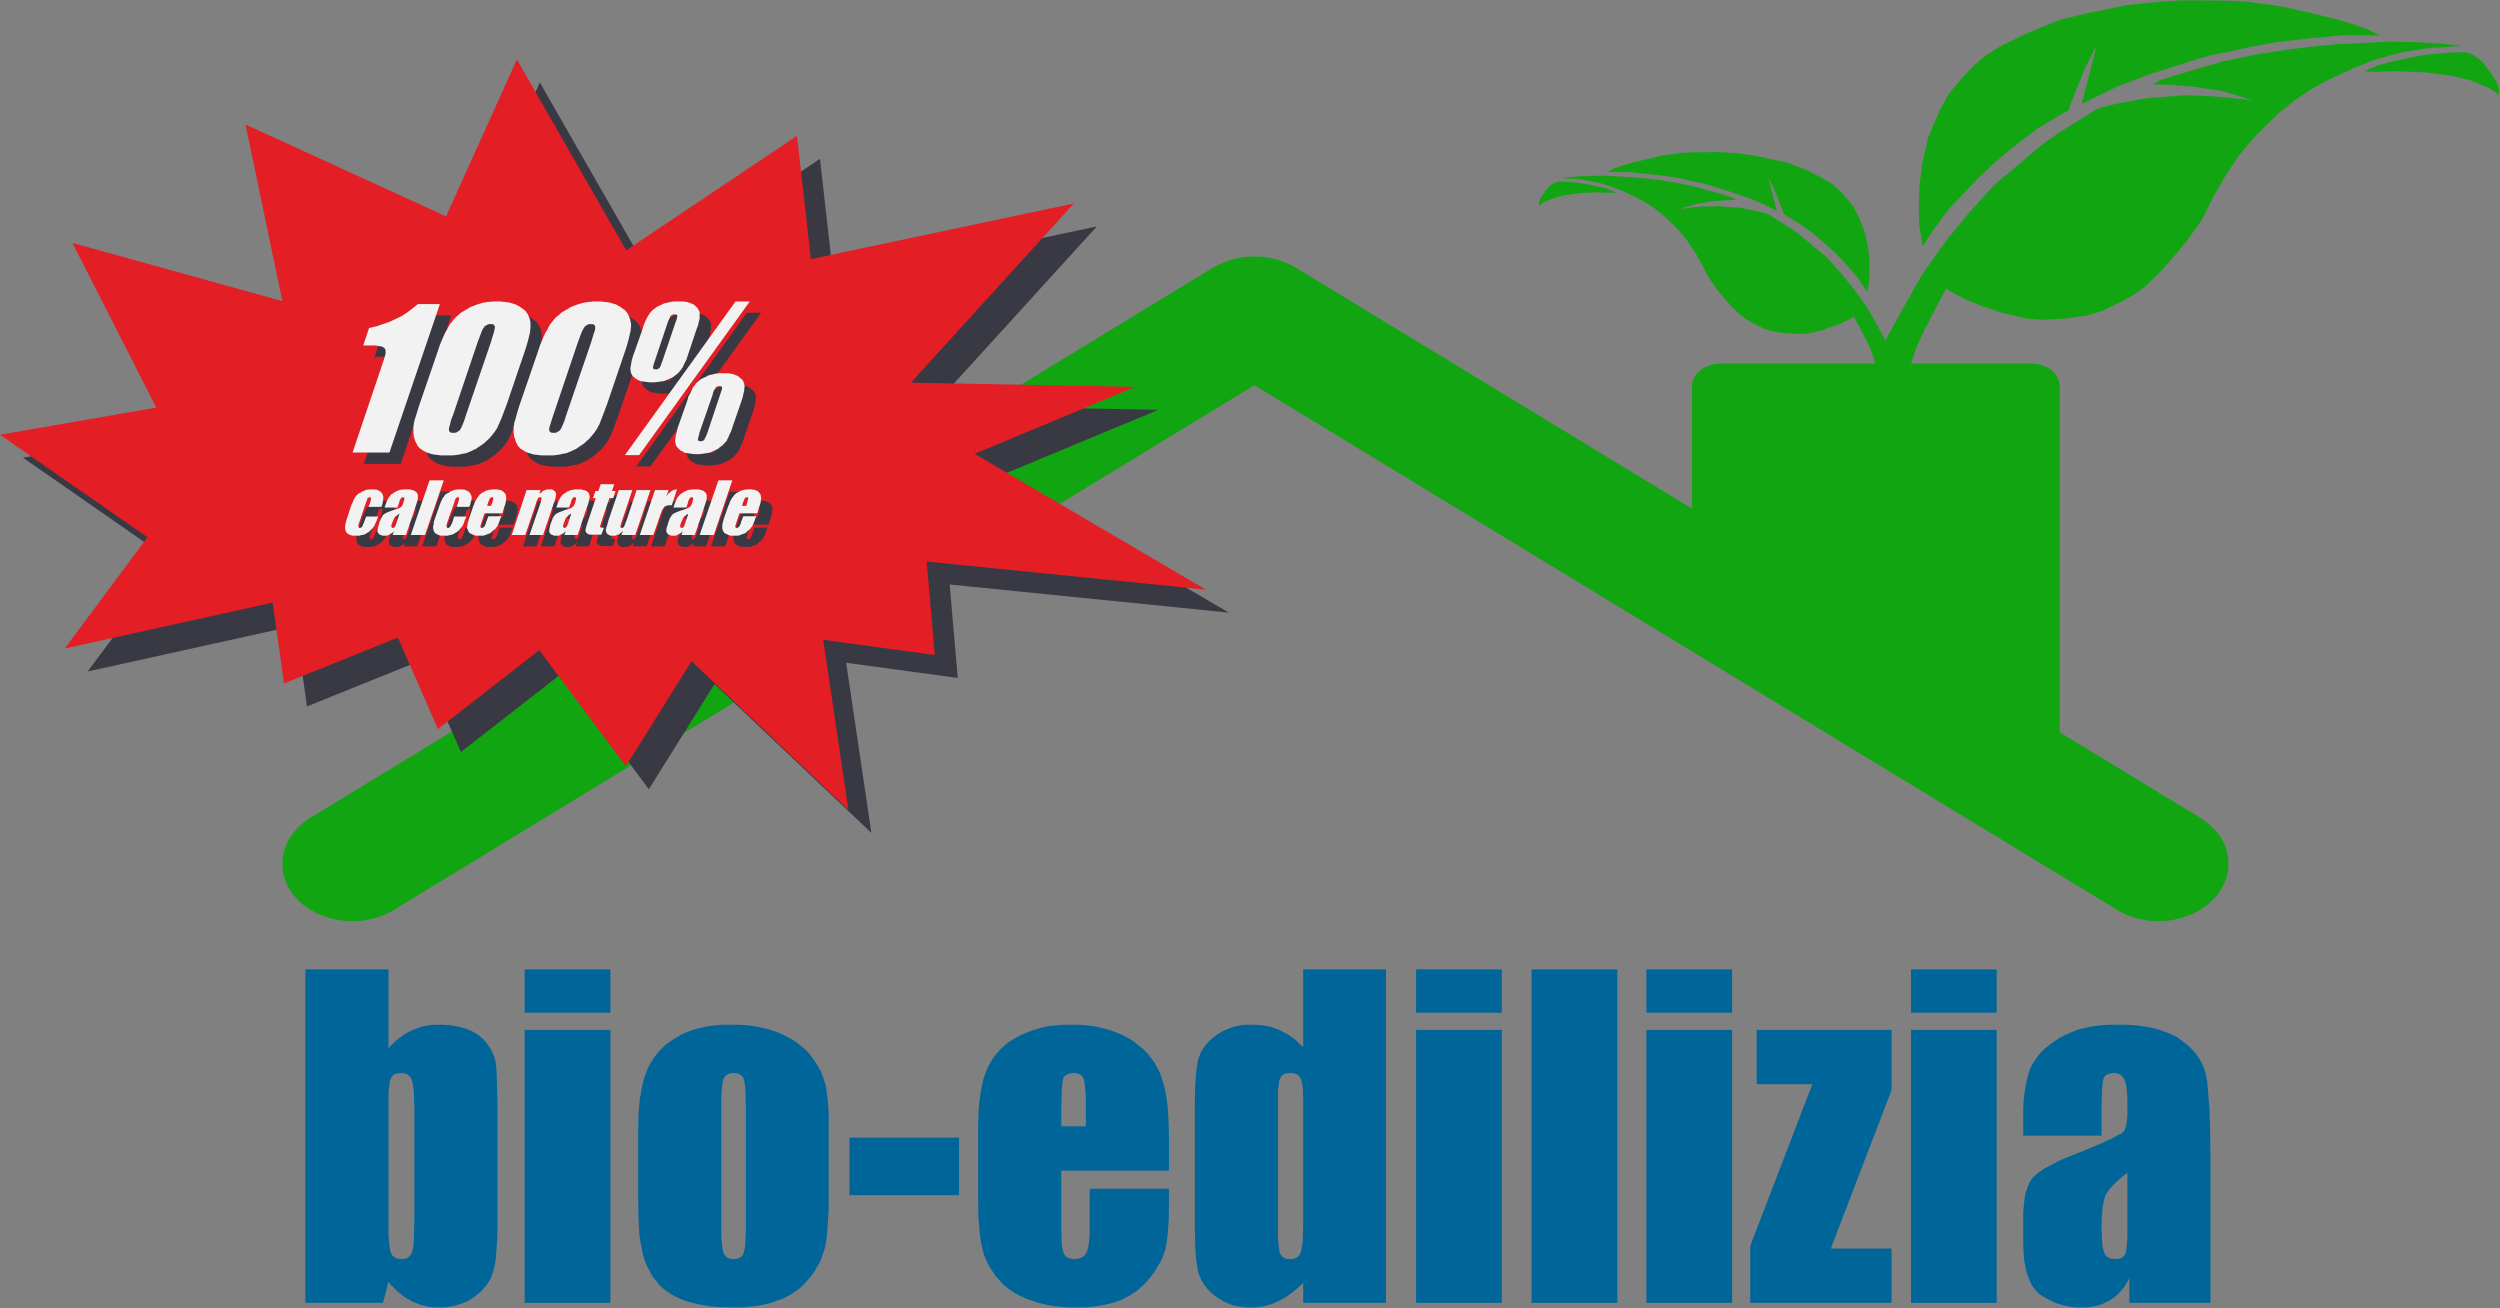 <?xml version="1.0" encoding="UTF-8"?>
<!DOCTYPE svg PUBLIC "-//W3C//DTD SVG 1.1//EN" "http://www.w3.org/Graphics/SVG/1.1/DTD/svg11.dtd">
<svg version="1.2" width="77.29mm" height="40.44mm" viewBox="6316 12098 7729 4044" preserveAspectRatio="xMidYMid" fill-rule="evenodd" stroke-width="28.222" stroke-linejoin="round" xmlns="http://www.w3.org/2000/svg" xmlns:ooo="http://xml.openoffice.org/svg/export" xmlns:xlink="http://www.w3.org/1999/xlink" xmlns:presentation="http://sun.com/xmlns/staroffice/presentation" xmlns:smil="http://www.w3.org/2001/SMIL20/" xmlns:anim="urn:oasis:names:tc:opendocument:xmlns:animation:1.0" xml:space="preserve">
 <rect x="6316" y="12098" width="7729" height="4044" fill="#808080" stroke="none"/>
 <defs class="EmbeddedBulletChars">
  <g id="bullet-char-template-57356" transform="scale(0,-0)">
   <path d="M 580,1141 L 1163,571 580,0 -4,571 580,1141 Z"/>
  </g>
  <g id="bullet-char-template-57354" transform="scale(0,-0)">
   <path d="M 8,1128 L 1137,1128 1137,0 8,0 8,1128 Z"/>
  </g>
  <g id="bullet-char-template-10146" transform="scale(0,-0)">
   <path d="M 174,0 L 602,739 174,1481 1456,739 174,0 Z M 1358,739 L 309,1346 659,739 1358,739 Z"/>
  </g>
  <g id="bullet-char-template-10132" transform="scale(0,-0)">
   <path d="M 2015,739 L 1276,0 717,0 1260,543 174,543 174,936 1260,936 717,1481 1274,1481 2015,739 Z"/>
  </g>
  <g id="bullet-char-template-10007" transform="scale(0,-0)">
   <path d="M 0,-2 C -7,14 -16,27 -25,37 L 356,567 C 262,823 215,952 215,954 215,979 228,992 255,992 264,992 276,990 289,987 310,991 331,999 354,1012 L 381,999 492,748 772,1049 836,1024 860,1049 C 881,1039 901,1025 922,1006 886,937 835,863 770,784 769,783 710,716 594,584 L 774,223 C 774,196 753,168 711,139 L 727,119 C 717,90 699,76 672,76 641,76 570,178 457,381 L 164,-76 C 142,-110 111,-127 72,-127 30,-127 9,-110 8,-76 1,-67 -2,-52 -2,-32 -2,-23 -1,-13 0,-2 Z"/>
  </g>
  <g id="bullet-char-template-10004" transform="scale(0,-0)">
   <path d="M 285,-33 C 182,-33 111,30 74,156 52,228 41,333 41,471 41,549 55,616 82,672 116,743 169,778 240,778 293,778 328,747 346,684 L 369,508 C 377,444 397,411 428,410 L 1163,1116 C 1174,1127 1196,1133 1229,1133 1271,1133 1292,1118 1292,1087 L 1292,965 C 1292,929 1282,901 1262,881 L 442,47 C 390,-6 338,-33 285,-33 Z"/>
  </g>
  <g id="bullet-char-template-9679" transform="scale(0,-0)">
   <path d="M 813,0 C 632,0 489,54 383,161 276,268 223,411 223,592 223,773 276,916 383,1023 489,1130 632,1184 813,1184 992,1184 1136,1130 1245,1023 1353,916 1407,772 1407,592 1407,412 1353,268 1245,161 1136,54 992,0 813,0 Z"/>
  </g>
  <g id="bullet-char-template-8226" transform="scale(0,-0)">
   <path d="M 346,457 C 273,457 209,483 155,535 101,586 74,649 74,723 74,796 101,859 155,911 209,963 273,989 346,989 419,989 480,963 531,910 582,859 608,796 608,723 608,648 583,586 532,535 482,483 420,457 346,457 Z"/>
  </g>
  <g id="bullet-char-template-8211" transform="scale(0,-0)">
   <path d="M -4,459 L 1135,459 1135,606 -4,606 -4,459 Z"/>
  </g>
  <g id="bullet-char-template-61548" transform="scale(0,-0)">
   <path d="M 173,740 C 173,903 231,1043 346,1159 462,1274 601,1332 765,1332 928,1332 1067,1274 1183,1159 1299,1043 1357,903 1357,740 1357,577 1299,437 1183,322 1067,206 928,148 765,148 601,148 462,206 346,322 231,437 173,577 173,740 Z"/>
  </g>
 </defs>
 <g class="Page">
  <g class="Group">
   <g class="Group">
    <g class="com.sun.star.drawing.ClosedBezierShape">
     <g id="id3">
      <rect class="BoundingBox" stroke="none" fill="none" x="7188" y="12891" width="6019" height="2056"/>
      <path fill="rgb(17,166,17)" stroke="none" d="M 7534,14911 C 7503,14930 7467,14941 7430,14945 7392,14948 7354,14944 7319,14931 7284,14919 7254,14900 7231,14874 7209,14849 7194,14820 7190,14789 7186,14758 7192,14727 7206,14698 7222,14670 7245,14645 7276,14626 L 10065,12926 C 10072,12922 10079,12919 10086,12915 10119,12899 10156,12891 10194,12891 10232,12891 10269,12899 10302,12915 10310,12919 10316,12922 10323,12926 L 13118,14626 C 13148,14645 13173,14670 13188,14698 13203,14727 13208,14758 13204,14789 13200,14820 13185,14849 13163,14874 13140,14899 13110,14919 13075,14931 13041,14944 13003,14948 12965,14945 12927,14941 12891,14930 12861,14911 L 10194,13289 7534,14911 Z"/>
     </g>
    </g>
    <g class="Group">
     <g class="com.sun.star.drawing.ClosedBezierShape">
      <g id="id4">
       <rect class="BoundingBox" stroke="none" fill="none" x="11547" y="13222" width="1138" height="1266"/>
       <path fill="rgb(17,166,17)" stroke="none" d="M 11720,13919 L 11634,13919 11547,13919 11547,13293 C 11547,13281 11551,13268 11559,13257 11567,13247 11577,13238 11591,13232 11604,13225 11619,13222 11634,13222 L 12598,13222 C 12613,13222 12628,13225 12641,13232 12654,13238 12665,13247 12672,13257 12680,13268 12684,13281 12684,13293 L 12684,14486 12598,14486 12511,14486 12511,13364 11720,13364 11720,13919 Z"/>
      </g>
     </g>
     <g class="com.sun.star.drawing.PolyPolygonShape">
      <g id="id5">
       <rect class="BoundingBox" stroke="none" fill="none" x="11638" y="13337" width="970" height="1178"/>
       <path fill="rgb(17,166,17)" stroke="none" d="M 12606,13337 L 12606,13888 12603,13888 12603,14513 11638,13933 11638,13888 11638,13337 12606,13337 Z"/>
      </g>
     </g>
    </g>
   </g>
   <g class="Group">
    <g class="Group">
     <g class="com.sun.star.drawing.PolyPolygonShape">
      <g id="id6">
       <rect class="BoundingBox" stroke="none" fill="none" x="12093" y="12226" width="1832" height="1182"/>
       <path fill="rgb(17,166,17)" stroke="none" d="M 12167,13406 L 12094,13299 12112,13245 12150,13141 12200,13050 12258,12947 12332,12843 12404,12755 12481,12670 12632,12543 12677,12511 12799,12435 12839,12423 12900,12411 12956,12401 13039,12395 13063,12393 13100,12393 13146,12395 13207,12400 13257,12406 13277,12410 13252,12399 13184,12379 13094,12366 13023,12360 12971,12359 12998,12344 13038,12332 13108,12311 13188,12288 13288,12267 13389,12251 13473,12241 13538,12235 13622,12231 13691,12227 13782,12228 13867,12233 13924,12240 13858,12245 13829,12246 13790,12252 13742,12260 13704,12270 13654,12284 13594,12308 13504,12350 13466,12371 13413,12406 13357,12451 13292,12516 13268,12543 13236,12581 13192,12648 13159,12706 13123,12778 13081,12837 13048,12878 12999,12934 12951,12981 12921,13004 12882,13027 12816,13059 12770,13073 12709,13082 12633,13087 12580,13083 12509,13066 12444,13045 12391,13023 12344,12998 12332,12991 12313,13027 12264,13121 12239,13177 12226,13216 12198,13291 12168,13406 12167,13406 Z"/>
      </g>
     </g>
     <g class="com.sun.star.drawing.PolyPolygonShape">
      <g id="id7">
       <rect class="BoundingBox" stroke="none" fill="none" x="12247" y="12098" width="1427" height="762"/>
       <path fill="rgb(17,166,17)" stroke="none" d="M 12260,12859 L 12249,12790 12248,12740 12250,12672 12259,12601 12277,12524 12296,12477 12315,12435 12336,12396 12352,12374 12387,12334 12420,12299 12454,12270 12502,12240 12589,12198 12684,12159 12755,12142 12889,12114 12985,12104 13064,12099 13196,12100 13259,12103 13311,12110 13365,12117 13442,12134 13538,12157 13582,12170 13637,12189 13672,12207 13643,12207 13559,12207 13452,12217 13357,12228 13267,12244 13219,12255 13147,12270 13092,12286 12955,12330 12863,12365 12752,12419 12798,12238 12763,12306 12744,12353 12720,12413 12711,12439 12671,12462 12619,12493 12565,12533 12517,12572 12474,12609 12431,12650 12382,12701 12342,12744 12322,12769 12295,12807 12260,12859 Z"/>
      </g>
     </g>
     <g class="com.sun.star.drawing.PolyPolygonShape">
      <g id="id8">
       <rect class="BoundingBox" stroke="none" fill="none" x="13626" y="12259" width="419" height="135"/>
       <path fill="rgb(17,166,17)" stroke="none" d="M 13626,12318 L 13670,12299 13711,12288 13773,12275 13818,12267 13882,12261 13937,12259 13956,12265 13973,12275 13990,12288 14005,12308 14026,12337 14036,12355 14043,12379 14039,12392 14032,12384 14011,12370 13953,12346 13899,12333 13817,12322 13746,12319 13715,12318 13671,12320 13639,12320 13626,12318 13626,12318 Z"/>
      </g>
     </g>
    </g>
    <g class="Group">
     <g class="com.sun.star.drawing.PolyPolygonShape">
      <g id="id9">
       <rect class="BoundingBox" stroke="none" fill="none" x="11141" y="12640" width="1044" height="675"/>
       <path fill="rgb(17,166,17)" stroke="none" d="M 12142,13313 L 12184,13252 12173,13221 12152,13162 12123,13110 12090,13051 12048,12992 12007,12942 11963,12893 11877,12821 11851,12803 11782,12760 11759,12753 11724,12746 11693,12740 11646,12737 11631,12735 11611,12736 11585,12736 11549,12739 11521,12743 11510,12746 11524,12739 11563,12728 11614,12720 11654,12717 11684,12716 11668,12708 11646,12700 11606,12689 11560,12676 11504,12664 11445,12654 11398,12649 11361,12646 11313,12643 11274,12641 11222,12642 11174,12645 11141,12648 11178,12651 11195,12652 11217,12655 11244,12660 11266,12665 11295,12674 11329,12687 11380,12711 11402,12723 11432,12743 11464,12769 11501,12805 11515,12821 11533,12843 11558,12881 11577,12914 11598,12955 11621,12989 11640,13012 11668,13044 11695,13071 11712,13083 11734,13097 11772,13115 11798,13123 11833,13128 11877,13131 11907,13129 11948,13119 11984,13107 12014,13095 12041,13081 12048,13076 12058,13097 12086,13150 12101,13182 12108,13205 12124,13247 12142,13313 12142,13313 Z"/>
      </g>
     </g>
     <g class="com.sun.star.drawing.PolyPolygonShape">
      <g id="id10">
       <rect class="BoundingBox" stroke="none" fill="none" x="11284" y="12568" width="813" height="434"/>
       <path fill="rgb(17,166,17)" stroke="none" d="M 12089,13001 L 12095,12962 12096,12933 12095,12895 12090,12854 12079,12810 12069,12783 12057,12759 12046,12737 12037,12725 12017,12702 11998,12682 11979,12666 11951,12649 11902,12624 11847,12602 11807,12593 11731,12577 11676,12571 11631,12568 11556,12569 11520,12570 11490,12574 11460,12578 11416,12588 11361,12601 11336,12608 11304,12620 11284,12630 11301,12630 11349,12630 11410,12636 11464,12642 11515,12650 11542,12657 11584,12666 11615,12675 11693,12700 11746,12719 11809,12750 11783,12647 11802,12686 11813,12713 11827,12747 11832,12761 11855,12775 11884,12793 11915,12815 11942,12837 11967,12859 11992,12882 12020,12911 12042,12936 12054,12950 12069,12971 12089,13001 Z"/>
      </g>
     </g>
     <g class="com.sun.star.drawing.PolyPolygonShape">
      <g id="id11">
       <rect class="BoundingBox" stroke="none" fill="none" x="11073" y="12659" width="239" height="77"/>
       <path fill="rgb(17,166,17)" stroke="none" d="M 11311,12693 L 11286,12682 11262,12676 11227,12668 11201,12664 11165,12660 11134,12659 11123,12663 11113,12668 11104,12676 11095,12687 11083,12703 11077,12714 11073,12728 11075,12735 11080,12730 11091,12722 11124,12709 11156,12701 11202,12695 11243,12693 11260,12693 11285,12694 11303,12694 11310,12693 11311,12693 Z"/>
      </g>
     </g>
    </g>
   </g>
  </g>
  <g class="Group">
   <g class="com.sun.star.drawing.PolyPolygonShape">
    <g id="id12">
     <rect class="BoundingBox" stroke="none" fill="none" x="6316" y="12281" width="3801" height="2393"/>
     <path fill="rgb(57,57,68)" stroke="none" d="M 8894,12970 L 8851,12589 8323,12943 7985,12353 7766,12838 7146,12554 7260,13100 6611,12920 6870,13429 6387,13513 6843,13830 6587,14174 7230,14032 7265,14282 7617,14140 7741,14423 8054,14179 8322,14538 8525,14213 9010,14673 8932,14147 9277,14194 9252,13905 10115,13992 9400,13572 9897,13365 9203,13352 9707,12798 8894,12970 8894,12970 Z"/>
     <path fill="rgb(227,30,37)" stroke="none" d="M 8823,12899 L 8780,12518 8252,12872 7914,12282 7695,12767 7075,12483 7189,13029 6540,12849 6799,13358 6316,13442 6772,13759 6516,14103 7159,13961 7194,14211 7546,14069 7670,14352 7983,14108 8251,14467 8454,14142 8939,14602 8861,14076 9206,14123 9181,13834 10044,13921 9329,13501 9826,13294 9132,13281 9636,12727 8823,12899 8823,12899 Z"/>
    </g>
   </g>
   <g class="Group">
    <g class="Group">
     <g class="com.sun.star.drawing.PolyPolygonShape">
      <g id="id13">
       <rect class="BoundingBox" stroke="none" fill="none" x="7405" y="13038" width="307" height="496"/>
       <path fill="rgb(57,57,68)" stroke="none" d="M 7711,13073 L 7555,13532 7441,13532 7524,13286 7538,13244 7542,13230 7543,13226 7543,13222 7543,13221 7543,13220 7543,13218 7543,13217 7543,13216 7543,13215 7542,13214 7542,13213 7541,13212 7541,13211 7540,13210 7539,13209 7538,13208 7537,13207 7536,13207 7535,13206 7533,13205 7532,13205 7530,13204 7528,13204 7523,13203 7518,13202 7511,13201 7503,13201 7485,13201 7474,13201 7492,13147 7514,13142 7535,13135 7555,13128 7574,13119 7593,13110 7610,13099 7627,13086 7643,13073 7711,13073 Z"/>
       <path fill="rgb(241,242,241)" stroke="none" d="M 7676,13038 L 7520,13497 7406,13497 7489,13251 7503,13209 7507,13195 7508,13191 7508,13187 7508,13186 7508,13185 7508,13183 7508,13182 7508,13181 7508,13180 7507,13179 7507,13178 7506,13177 7506,13176 7505,13175 7504,13174 7503,13173 7502,13172 7501,13172 7500,13171 7498,13170 7497,13170 7495,13169 7493,13169 7488,13168 7483,13167 7476,13166 7468,13166 7450,13166 7439,13166 7457,13112 7479,13107 7500,13100 7520,13093 7539,13084 7558,13075 7575,13064 7592,13051 7608,13038 7676,13038 Z"/>
      </g>
     </g>
     <g class="com.sun.star.drawing.PolyPolygonShape">
      <g id="id14">
       <rect class="BoundingBox" stroke="none" fill="none" x="7593" y="13029" width="400" height="514"/>
       <path fill="rgb(57,57,68)" stroke="none" d="M 7970,13229 L 7918,13382 7909,13406 7901,13427 7893,13445 7890,13452 7887,13458 7883,13464 7879,13470 7875,13475 7870,13481 7865,13487 7860,13492 7854,13497 7848,13503 7841,13508 7835,13512 7829,13516 7822,13521 7815,13524 7809,13527 7802,13530 7795,13533 7788,13535 7780,13536 7773,13538 7766,13539 7758,13540 7751,13541 7743,13541 7736,13541 7725,13541 7716,13541 7707,13540 7699,13539 7691,13538 7683,13536 7677,13534 7670,13532 7665,13529 7659,13526 7655,13523 7650,13520 7648,13518 7646,13516 7644,13514 7643,13512 7641,13510 7640,13507 7639,13505 7637,13502 7635,13497 7633,13492 7632,13487 7630,13482 7630,13476 7629,13471 7629,13465 7629,13460 7629,13454 7630,13447 7631,13439 7633,13431 7639,13412 7646,13389 7701,13229 7711,13199 7722,13173 7727,13162 7733,13152 7738,13142 7743,13134 7749,13127 7755,13119 7762,13112 7769,13106 7777,13099 7786,13094 7794,13089 7804,13083 7814,13079 7824,13075 7834,13072 7844,13069 7855,13067 7866,13066 7877,13065 7889,13065 7898,13065 7907,13066 7915,13067 7924,13068 7931,13070 7938,13072 7945,13074 7952,13078 7958,13081 7963,13085 7969,13089 7973,13092 7977,13096 7980,13101 7982,13103 7983,13105 7984,13108 7985,13110 7987,13115 7989,13120 7990,13125 7991,13130 7991,13135 7991,13141 7991,13147 7990,13153 7990,13159 7988,13167 7984,13184 7978,13205 7970,13229 Z M 7869,13190 L 7874,13173 7878,13160 7879,13155 7880,13151 7881,13147 7881,13145 7881,13144 7881,13143 7881,13142 7880,13141 7880,13140 7879,13139 7879,13139 7878,13138 7877,13137 7877,13136 7876,13136 7875,13136 7873,13135 7872,13135 7871,13135 7867,13135 7866,13135 7864,13135 7863,13135 7862,13135 7860,13136 7859,13136 7858,13137 7856,13138 7855,13138 7854,13139 7853,13140 7851,13141 7850,13141 7849,13142 7848,13144 7848,13145 7846,13147 7843,13151 7841,13156 7839,13161 7834,13174 7828,13190 7752,13415 7745,13433 7742,13447 7740,13452 7739,13457 7739,13460 7739,13462 7739,13463 7739,13464 7739,13465 7740,13466 7740,13466 7741,13467 7741,13468 7742,13468 7743,13469 7744,13470 7745,13470 7746,13471 7747,13471 7749,13471 7750,13471 7753,13471 7756,13471 7757,13471 7759,13471 7760,13470 7762,13470 7763,13470 7764,13468 7765,13468 7767,13467 7768,13466 7769,13466 7770,13465 7771,13464 7772,13463 7773,13462 7775,13459 7777,13455 7779,13451 7781,13446 7786,13434 7791,13418 7869,13190 Z"/>
       <path fill="rgb(241,242,241)" stroke="none" d="M 7935,13194 L 7883,13347 7874,13371 7866,13392 7858,13410 7855,13417 7852,13423 7848,13429 7844,13435 7840,13440 7835,13446 7830,13452 7825,13457 7819,13462 7813,13468 7806,13473 7800,13477 7794,13481 7787,13486 7780,13489 7774,13492 7767,13495 7760,13498 7753,13500 7745,13501 7738,13503 7731,13504 7723,13505 7716,13506 7708,13506 7701,13506 7690,13506 7681,13506 7672,13505 7664,13504 7656,13503 7648,13501 7642,13499 7635,13497 7630,13494 7624,13491 7620,13488 7615,13485 7613,13483 7611,13481 7609,13479 7608,13477 7606,13475 7605,13472 7604,13470 7602,13467 7600,13462 7598,13457 7597,13452 7595,13447 7595,13441 7594,13436 7594,13430 7594,13425 7594,13419 7595,13412 7596,13404 7598,13396 7604,13377 7611,13354 7666,13194 7676,13164 7687,13138 7692,13127 7698,13117 7703,13107 7708,13099 7714,13092 7720,13084 7727,13077 7734,13071 7742,13064 7751,13059 7759,13054 7769,13048 7779,13044 7789,13040 7799,13037 7809,13034 7820,13032 7831,13031 7842,13030 7854,13030 7863,13030 7872,13031 7880,13032 7889,13033 7896,13035 7903,13037 7910,13039 7917,13043 7923,13046 7928,13050 7934,13054 7938,13057 7942,13061 7945,13066 7947,13068 7948,13070 7949,13073 7950,13075 7952,13080 7954,13085 7955,13090 7956,13095 7956,13100 7956,13106 7956,13112 7955,13118 7955,13124 7953,13132 7949,13149 7943,13170 7935,13194 Z M 7834,13155 L 7839,13138 7843,13125 7844,13120 7845,13116 7846,13112 7846,13110 7846,13109 7846,13108 7846,13107 7845,13106 7845,13105 7844,13104 7844,13104 7843,13103 7842,13102 7842,13101 7841,13101 7840,13101 7838,13100 7837,13100 7836,13100 7832,13100 7831,13100 7829,13100 7828,13100 7827,13100 7825,13101 7824,13101 7823,13102 7821,13103 7820,13103 7819,13104 7818,13105 7816,13106 7815,13106 7814,13107 7813,13109 7813,13110 7811,13112 7808,13116 7806,13121 7804,13126 7799,13139 7793,13155 7717,13380 7710,13398 7707,13412 7705,13417 7704,13422 7704,13425 7704,13427 7704,13428 7704,13429 7704,13430 7705,13431 7705,13431 7706,13432 7706,13433 7707,13433 7708,13434 7709,13435 7710,13435 7711,13436 7712,13436 7714,13436 7715,13436 7718,13436 7721,13436 7722,13436 7724,13436 7725,13435 7727,13435 7728,13435 7729,13433 7730,13433 7732,13432 7733,13431 7734,13431 7735,13430 7736,13429 7737,13428 7738,13427 7740,13424 7742,13420 7744,13416 7746,13411 7751,13399 7756,13383 7834,13155 Z"/>
      </g>
     </g>
     <g class="com.sun.star.drawing.PolyPolygonShape">
      <g id="id15">
       <rect class="BoundingBox" stroke="none" fill="none" x="7903" y="13029" width="400" height="514"/>
       <path fill="rgb(57,57,68)" stroke="none" d="M 8280,13229 L 8228,13382 8219,13406 8211,13427 8204,13445 8200,13452 8197,13458 8193,13464 8189,13470 8185,13475 8180,13481 8175,13487 8170,13492 8164,13497 8158,13503 8151,13508 8145,13512 8139,13516 8132,13521 8125,13524 8119,13527 8112,13530 8105,13533 8098,13535 8090,13536 8083,13538 8076,13539 8069,13540 8061,13541 8053,13541 8046,13541 8035,13541 8026,13541 8017,13540 8009,13539 8001,13538 7994,13536 7987,13534 7981,13532 7975,13529 7970,13526 7965,13523 7960,13520 7958,13518 7957,13516 7954,13514 7953,13512 7951,13510 7950,13507 7949,13505 7947,13502 7945,13497 7944,13492 7942,13487 7940,13482 7940,13476 7939,13471 7939,13465 7939,13460 7939,13454 7940,13447 7941,13439 7944,13431 7949,13412 7956,13389 8011,13229 8021,13199 8032,13173 8037,13162 8043,13152 8048,13142 8053,13134 8059,13127 8065,13119 8072,13112 8080,13106 8087,13099 8096,13094 8105,13089 8114,13083 8124,13079 8134,13075 8144,13072 8155,13069 8166,13067 8176,13066 8187,13065 8199,13065 8208,13065 8217,13066 8225,13067 8234,13068 8241,13070 8248,13072 8255,13074 8262,13078 8268,13081 8273,13085 8279,13089 8283,13092 8287,13096 8290,13101 8292,13103 8293,13105 8294,13108 8295,13110 8297,13115 8299,13120 8300,13125 8301,13130 8302,13135 8302,13141 8301,13147 8301,13153 8300,13159 8298,13167 8294,13184 8288,13205 8280,13229 Z M 8179,13190 L 8184,13173 8188,13160 8190,13155 8191,13151 8191,13147 8191,13145 8191,13144 8191,13143 8191,13142 8191,13141 8190,13140 8190,13139 8189,13139 8188,13138 8187,13137 8187,13136 8186,13136 8185,13136 8183,13135 8182,13135 8181,13135 8178,13135 8176,13135 8174,13135 8173,13135 8172,13135 8170,13136 8169,13136 8168,13137 8166,13138 8165,13138 8164,13139 8163,13140 8161,13141 8160,13141 8159,13142 8158,13144 8158,13145 8156,13147 8154,13151 8151,13156 8149,13161 8144,13174 8138,13190 8062,13415 8056,13433 8052,13447 8050,13452 8049,13457 8049,13460 8049,13462 8049,13463 8049,13464 8049,13465 8050,13466 8050,13466 8051,13467 8051,13468 8052,13468 8053,13469 8054,13470 8055,13470 8056,13471 8057,13471 8059,13471 8060,13471 8063,13471 8066,13471 8068,13471 8069,13471 8070,13470 8072,13470 8073,13470 8074,13468 8075,13468 8077,13467 8078,13466 8079,13466 8080,13465 8081,13464 8082,13463 8083,13462 8085,13459 8087,13455 8089,13451 8091,13446 8096,13434 8101,13418 8179,13190 Z"/>
       <path fill="rgb(241,242,241)" stroke="none" d="M 8245,13194 L 8193,13347 8184,13371 8176,13392 8169,13410 8165,13417 8162,13423 8158,13429 8154,13435 8150,13440 8145,13446 8140,13452 8135,13457 8129,13462 8123,13468 8116,13473 8110,13477 8104,13481 8097,13486 8090,13489 8084,13492 8077,13495 8070,13498 8063,13500 8055,13501 8048,13503 8041,13504 8034,13505 8026,13506 8018,13506 8011,13506 8000,13506 7991,13506 7982,13505 7974,13504 7966,13503 7959,13501 7952,13499 7946,13497 7940,13494 7935,13491 7930,13488 7925,13485 7923,13483 7922,13481 7919,13479 7918,13477 7916,13475 7915,13472 7914,13470 7912,13467 7910,13462 7909,13457 7907,13452 7905,13447 7905,13441 7904,13436 7904,13430 7904,13425 7904,13419 7905,13412 7906,13404 7909,13396 7914,13377 7921,13354 7976,13194 7986,13164 7997,13138 8002,13127 8008,13117 8013,13107 8018,13099 8024,13092 8030,13084 8037,13077 8045,13071 8052,13064 8061,13059 8070,13054 8079,13048 8089,13044 8099,13040 8109,13037 8120,13034 8131,13032 8141,13031 8152,13030 8164,13030 8173,13030 8182,13031 8190,13032 8199,13033 8206,13035 8213,13037 8220,13039 8227,13043 8233,13046 8238,13050 8244,13054 8248,13057 8252,13061 8255,13066 8257,13068 8258,13070 8259,13073 8260,13075 8262,13080 8264,13085 8265,13090 8266,13095 8267,13100 8267,13106 8266,13112 8266,13118 8265,13124 8263,13132 8259,13149 8253,13170 8245,13194 Z M 8144,13155 L 8149,13138 8153,13125 8155,13120 8156,13116 8156,13112 8156,13110 8156,13109 8156,13108 8156,13107 8156,13106 8155,13105 8155,13104 8154,13104 8153,13103 8152,13102 8152,13101 8151,13101 8150,13101 8148,13100 8147,13100 8146,13100 8143,13100 8141,13100 8139,13100 8138,13100 8137,13100 8135,13101 8134,13101 8133,13102 8131,13103 8130,13103 8129,13104 8128,13105 8126,13106 8125,13106 8124,13107 8123,13109 8123,13110 8121,13112 8119,13116 8116,13121 8114,13126 8109,13139 8103,13155 8027,13380 8021,13398 8017,13412 8015,13417 8014,13422 8014,13425 8014,13427 8014,13428 8014,13429 8014,13430 8015,13431 8015,13431 8016,13432 8016,13433 8017,13433 8018,13434 8019,13435 8020,13435 8021,13436 8022,13436 8024,13436 8025,13436 8028,13436 8031,13436 8033,13436 8034,13436 8035,13435 8037,13435 8038,13435 8039,13433 8040,13433 8042,13432 8043,13431 8044,13431 8045,13430 8046,13429 8047,13428 8048,13427 8050,13424 8052,13420 8054,13416 8056,13411 8061,13399 8066,13383 8144,13155 Z"/>
      </g>
     </g>
     <g class="com.sun.star.drawing.PolyPolygonShape">
      <g id="id16">
       <rect class="BoundingBox" stroke="none" fill="none" x="8248" y="13029" width="423" height="513"/>
       <path fill="rgb(57,57,68)" stroke="none" d="M 8669,13065 L 8327,13540 8283,13540 8625,13065 8669,13065 Z M 8504,13152 L 8478,13230 8473,13245 8467,13257 8464,13263 8462,13268 8459,13272 8456,13277 8453,13280 8450,13284 8446,13288 8442,13291 8438,13294 8433,13298 8428,13301 8423,13303 8416,13306 8411,13308 8404,13311 8397,13312 8390,13313 8383,13314 8376,13315 8368,13315 8359,13315 8351,13314 8344,13313 8337,13312 8331,13311 8326,13309 8323,13308 8321,13306 8319,13305 8317,13304 8313,13301 8310,13298 8308,13297 8307,13295 8306,13294 8305,13292 8304,13290 8303,13289 8302,13287 8302,13285 8301,13283 8301,13281 8301,13280 8300,13278 8300,13274 8300,13269 8301,13265 8302,13259 8303,13254 8304,13247 8308,13234 8337,13152 8342,13135 8345,13129 8348,13122 8351,13116 8354,13110 8357,13106 8360,13101 8364,13097 8367,13093 8371,13090 8376,13086 8380,13083 8385,13080 8390,13078 8396,13075 8402,13072 8408,13070 8414,13069 8421,13067 8427,13066 8434,13065 8441,13065 8449,13065 8456,13065 8463,13065 8470,13066 8477,13067 8482,13069 8488,13071 8492,13073 8494,13074 8497,13075 8501,13079 8504,13082 8505,13083 8507,13085 8508,13086 8509,13088 8510,13090 8511,13092 8512,13093 8513,13095 8513,13097 8514,13099 8514,13101 8514,13103 8514,13107 8514,13112 8514,13117 8513,13123 8511,13129 8510,13136 8504,13152 Z M 8439,13131 L 8442,13123 8444,13117 8444,13114 8445,13112 8445,13110 8445,13109 8445,13109 8445,13108 8445,13108 8444,13108 8444,13107 8444,13107 8444,13106 8443,13106 8443,13106 8442,13106 8441,13105 8441,13105 8440,13105 8439,13105 8437,13105 8435,13105 8433,13105 8431,13105 8431,13106 8430,13106 8429,13106 8429,13107 8428,13107 8427,13107 8427,13108 8426,13108 8426,13109 8425,13109 8425,13110 8424,13110 8423,13112 8422,13115 8421,13117 8418,13123 8415,13131 8376,13247 8373,13256 8371,13263 8370,13266 8370,13268 8370,13269 8370,13269 8370,13270 8370,13271 8370,13271 8370,13272 8371,13272 8371,13273 8372,13274 8372,13274 8373,13274 8374,13274 8375,13274 8375,13275 8377,13275 8379,13275 8381,13275 8382,13275 8383,13274 8384,13274 8384,13274 8386,13274 8386,13273 8387,13273 8387,13272 8388,13272 8389,13271 8389,13271 8390,13271 8390,13270 8390,13269 8391,13269 8392,13267 8393,13265 8394,13263 8396,13256 8399,13249 8439,13131 Z M 8643,13374 L 8616,13452 8611,13467 8605,13479 8603,13485 8600,13490 8598,13495 8595,13499 8592,13502 8588,13506 8585,13510 8580,13513 8576,13516 8572,13520 8566,13523 8561,13525 8555,13528 8549,13531 8542,13533 8536,13534 8529,13535 8522,13536 8514,13537 8506,13537 8498,13537 8490,13536 8482,13535 8476,13534 8469,13533 8464,13531 8462,13529 8460,13528 8457,13527 8455,13526 8452,13523 8449,13520 8446,13517 8444,13515 8443,13514 8442,13512 8442,13511 8441,13509 8440,13507 8440,13505 8439,13503 8439,13501 8439,13500 8438,13496 8439,13491 8439,13486 8440,13481 8441,13475 8443,13470 8446,13456 8475,13374 8480,13357 8484,13351 8487,13344 8490,13338 8492,13333 8495,13328 8499,13324 8502,13319 8505,13316 8510,13312 8514,13308 8518,13305 8524,13302 8529,13300 8535,13297 8540,13294 8547,13292 8553,13291 8559,13289 8566,13288 8573,13287 8579,13287 8587,13287 8595,13287 8602,13287 8609,13288 8615,13289 8621,13291 8626,13293 8629,13294 8631,13295 8633,13296 8635,13298 8639,13301 8642,13304 8644,13305 8646,13307 8647,13308 8648,13311 8649,13312 8650,13314 8650,13316 8651,13317 8652,13319 8652,13321 8652,13323 8653,13325 8653,13329 8652,13334 8652,13339 8651,13345 8649,13351 8648,13358 8643,13374 Z M 8577,13354 L 8580,13345 8582,13339 8583,13337 8583,13334 8583,13332 8583,13332 8583,13331 8583,13331 8583,13330 8583,13330 8583,13329 8583,13329 8582,13328 8581,13328 8581,13328 8580,13328 8580,13327 8579,13327 8578,13327 8577,13327 8575,13327 8573,13327 8571,13327 8571,13327 8570,13327 8569,13328 8568,13328 8567,13328 8567,13329 8566,13329 8565,13329 8565,13330 8564,13330 8564,13331 8563,13331 8563,13332 8563,13332 8562,13335 8560,13337 8559,13339 8556,13345 8554,13354 8514,13469 8512,13478 8510,13485 8509,13488 8509,13490 8509,13491 8509,13491 8509,13492 8509,13493 8509,13493 8509,13494 8509,13495 8510,13495 8510,13495 8511,13496 8511,13496 8512,13496 8512,13496 8513,13496 8514,13497 8515,13497 8517,13497 8519,13497 8521,13497 8523,13496 8523,13496 8524,13496 8525,13496 8525,13495 8526,13495 8526,13494 8527,13494 8527,13493 8528,13493 8528,13492 8529,13492 8529,13491 8530,13489 8531,13487 8532,13485 8535,13479 8538,13471 8577,13354 Z"/>
       <path fill="rgb(241,242,241)" stroke="none" d="M 8634,13030 L 8292,13505 8248,13505 8590,13030 8634,13030 Z M 8469,13117 L 8443,13195 8438,13210 8432,13222 8429,13228 8427,13233 8424,13237 8421,13242 8418,13245 8415,13249 8411,13253 8407,13256 8403,13259 8398,13263 8393,13266 8388,13268 8381,13271 8376,13273 8369,13276 8362,13277 8355,13278 8348,13279 8341,13280 8333,13280 8324,13280 8316,13279 8309,13278 8302,13277 8296,13276 8291,13274 8288,13273 8286,13271 8284,13270 8282,13269 8278,13266 8275,13263 8273,13262 8272,13260 8271,13259 8270,13257 8269,13255 8268,13254 8267,13252 8267,13250 8266,13248 8266,13246 8266,13245 8265,13243 8265,13239 8265,13234 8266,13230 8267,13224 8268,13219 8269,13212 8273,13199 8302,13117 8307,13100 8310,13094 8313,13087 8316,13081 8319,13075 8322,13071 8325,13066 8329,13062 8332,13058 8336,13055 8341,13051 8345,13048 8350,13045 8355,13043 8361,13040 8367,13037 8373,13035 8379,13034 8386,13032 8392,13031 8399,13030 8406,13030 8414,13030 8421,13030 8428,13030 8435,13031 8442,13032 8447,13034 8453,13036 8457,13038 8459,13039 8462,13040 8466,13044 8469,13047 8470,13048 8472,13050 8473,13051 8474,13053 8475,13055 8476,13057 8477,13058 8478,13060 8478,13062 8479,13064 8479,13066 8479,13068 8479,13072 8479,13077 8479,13082 8478,13088 8476,13094 8475,13101 8469,13117 Z M 8404,13096 L 8407,13088 8409,13082 8409,13079 8410,13077 8410,13075 8410,13074 8410,13074 8410,13073 8410,13073 8409,13073 8409,13072 8409,13072 8409,13071 8408,13071 8408,13071 8407,13071 8406,13070 8406,13070 8405,13070 8404,13070 8402,13070 8400,13070 8398,13070 8396,13070 8396,13071 8395,13071 8394,13071 8394,13072 8393,13072 8392,13072 8392,13073 8391,13073 8391,13074 8390,13074 8390,13075 8389,13075 8388,13077 8387,13080 8386,13082 8383,13088 8380,13096 8341,13212 8338,13221 8336,13228 8335,13231 8335,13233 8335,13234 8335,13234 8335,13235 8335,13236 8335,13236 8335,13237 8336,13237 8336,13238 8337,13239 8337,13239 8338,13239 8339,13239 8340,13239 8340,13240 8342,13240 8344,13240 8346,13240 8347,13240 8348,13239 8349,13239 8349,13239 8351,13239 8351,13238 8352,13238 8352,13237 8353,13237 8354,13236 8354,13236 8355,13236 8355,13235 8355,13234 8356,13234 8357,13232 8358,13230 8359,13228 8361,13221 8364,13214 8404,13096 Z M 8608,13339 L 8581,13417 8576,13432 8570,13444 8568,13450 8565,13455 8563,13460 8560,13464 8557,13467 8553,13471 8550,13475 8545,13478 8541,13481 8537,13485 8531,13488 8526,13490 8520,13493 8514,13496 8507,13498 8501,13499 8494,13500 8487,13501 8479,13502 8471,13502 8463,13502 8455,13501 8447,13500 8441,13499 8434,13498 8429,13496 8427,13494 8425,13493 8422,13492 8420,13491 8417,13488 8414,13485 8411,13482 8409,13480 8408,13479 8407,13477 8407,13476 8406,13474 8405,13472 8405,13470 8404,13468 8404,13466 8404,13465 8403,13461 8404,13456 8404,13451 8405,13446 8406,13440 8408,13435 8411,13421 8440,13339 8445,13322 8449,13316 8452,13309 8455,13303 8457,13298 8460,13293 8464,13289 8467,13284 8470,13281 8475,13277 8479,13273 8483,13270 8489,13267 8494,13265 8500,13262 8505,13259 8512,13257 8518,13256 8524,13254 8531,13253 8538,13252 8544,13252 8552,13252 8560,13252 8567,13252 8574,13253 8580,13254 8586,13256 8591,13258 8594,13259 8596,13260 8598,13261 8600,13263 8604,13266 8607,13269 8609,13270 8611,13272 8612,13273 8613,13276 8614,13277 8615,13279 8615,13281 8616,13282 8617,13284 8617,13286 8617,13288 8618,13290 8618,13294 8617,13299 8617,13304 8616,13310 8614,13316 8613,13323 8608,13339 Z M 8542,13319 L 8545,13310 8547,13304 8548,13302 8548,13299 8548,13297 8548,13297 8548,13296 8548,13296 8548,13295 8548,13295 8548,13294 8548,13294 8547,13293 8546,13293 8546,13293 8545,13293 8545,13292 8544,13292 8543,13292 8542,13292 8540,13292 8538,13292 8536,13292 8536,13292 8535,13292 8534,13293 8533,13293 8532,13293 8532,13294 8531,13294 8530,13294 8530,13295 8529,13295 8529,13296 8528,13296 8528,13297 8528,13297 8527,13300 8525,13302 8524,13304 8521,13310 8519,13319 8479,13434 8477,13443 8475,13450 8474,13453 8474,13455 8474,13456 8474,13456 8474,13457 8474,13458 8474,13458 8474,13459 8474,13460 8475,13460 8475,13460 8476,13461 8476,13461 8477,13461 8477,13461 8478,13461 8479,13462 8480,13462 8482,13462 8484,13462 8486,13462 8488,13461 8488,13461 8489,13461 8490,13461 8490,13460 8491,13460 8491,13459 8492,13459 8492,13458 8493,13458 8493,13457 8494,13457 8494,13456 8495,13454 8496,13452 8497,13450 8500,13444 8503,13436 8542,13319 Z"/>
      </g>
     </g>
    </g>
    <g class="Group">
     <g class="com.sun.star.drawing.PolyPolygonShape">
      <g id="id17">
       <rect class="BoundingBox" stroke="none" fill="none" x="7382" y="13610" width="156" height="181"/>
       <path fill="rgb(57,57,68)" stroke="none" d="M 7530,13700 L 7490,13700 7496,13685 7497,13681 7497,13679 7498,13677 7498,13676 7498,13675 7498,13674 7498,13674 7498,13673 7498,13673 7498,13673 7498,13672 7498,13672 7497,13672 7497,13671 7497,13671 7497,13671 7497,13671 7496,13671 7496,13671 7496,13671 7495,13670 7495,13670 7495,13670 7494,13670 7493,13670 7493,13670 7492,13671 7492,13671 7492,13671 7491,13671 7491,13671 7491,13671 7490,13671 7490,13672 7490,13672 7489,13672 7489,13672 7488,13673 7488,13673 7488,13673 7488,13674 7487,13674 7486,13676 7486,13677 7485,13681 7483,13685 7461,13750 7460,13752 7460,13754 7459,13755 7459,13756 7459,13758 7459,13759 7459,13760 7459,13760 7459,13761 7459,13761 7459,13762 7459,13762 7460,13762 7460,13763 7460,13763 7460,13763 7460,13763 7461,13764 7461,13764 7461,13765 7462,13765 7462,13765 7462,13765 7463,13765 7463,13765 7464,13765 7464,13765 7465,13765 7466,13765 7466,13765 7467,13764 7467,13764 7467,13763 7468,13763 7468,13763 7469,13763 7469,13762 7469,13762 7470,13762 7471,13761 7471,13760 7472,13758 7473,13757 7473,13755 7475,13751 7477,13746 7483,13730 7520,13730 7515,13744 7512,13750 7510,13755 7509,13757 7508,13759 7507,13761 7505,13763 7504,13765 7502,13767 7500,13769 7497,13772 7495,13774 7493,13776 7491,13778 7488,13779 7486,13781 7483,13782 7481,13784 7478,13785 7475,13786 7472,13787 7469,13787 7466,13788 7463,13789 7459,13789 7456,13789 7453,13789 7448,13789 7444,13789 7441,13789 7437,13788 7434,13787 7431,13786 7430,13785 7429,13784 7427,13784 7426,13783 7425,13782 7424,13782 7424,13781 7423,13780 7422,13779 7421,13778 7421,13777 7420,13776 7420,13775 7419,13773 7419,13772 7419,13771 7418,13770 7418,13769 7418,13766 7418,13763 7418,13760 7418,13757 7419,13753 7420,13749 7421,13744 7424,13735 7437,13695 7441,13687 7442,13683 7444,13680 7445,13677 7447,13674 7448,13671 7450,13669 7451,13667 7454,13664 7456,13662 7458,13660 7461,13658 7464,13657 7467,13655 7470,13653 7474,13651 7478,13650 7481,13648 7485,13647 7489,13647 7493,13646 7497,13646 7501,13646 7505,13646 7509,13646 7512,13647 7516,13647 7519,13648 7522,13650 7524,13651 7525,13652 7527,13652 7529,13655 7530,13656 7531,13657 7532,13658 7532,13659 7533,13660 7534,13661 7534,13662 7535,13663 7535,13664 7535,13666 7536,13667 7536,13668 7536,13669 7536,13670 7536,13673 7536,13676 7535,13680 7535,13683 7534,13687 7533,13692 7530,13700 Z"/>
       <path fill="rgb(241,242,241)" stroke="none" d="M 7495,13665 L 7455,13665 7461,13650 7462,13646 7462,13644 7463,13642 7463,13641 7463,13640 7463,13639 7463,13639 7463,13638 7463,13638 7463,13638 7463,13637 7463,13637 7462,13637 7462,13636 7462,13636 7462,13636 7462,13636 7461,13636 7461,13636 7461,13636 7460,13635 7460,13635 7460,13635 7459,13635 7458,13635 7458,13635 7457,13636 7457,13636 7457,13636 7456,13636 7456,13636 7456,13636 7455,13636 7455,13637 7455,13637 7454,13637 7454,13637 7453,13638 7453,13638 7453,13638 7453,13639 7452,13639 7451,13641 7451,13642 7450,13646 7448,13650 7426,13715 7425,13717 7425,13719 7424,13720 7424,13721 7424,13723 7424,13724 7424,13725 7424,13725 7424,13726 7424,13726 7424,13727 7424,13727 7425,13727 7425,13728 7425,13728 7425,13728 7425,13728 7426,13729 7426,13729 7426,13730 7427,13730 7427,13730 7427,13730 7428,13730 7428,13730 7429,13730 7429,13730 7430,13730 7431,13730 7431,13730 7432,13729 7432,13729 7432,13728 7433,13728 7433,13728 7434,13728 7434,13727 7434,13727 7435,13727 7436,13726 7436,13725 7437,13723 7438,13722 7438,13720 7440,13716 7442,13711 7448,13695 7485,13695 7480,13709 7477,13715 7475,13720 7474,13722 7473,13724 7472,13726 7470,13728 7469,13730 7467,13732 7465,13734 7462,13737 7460,13739 7458,13741 7456,13743 7453,13744 7451,13746 7448,13747 7446,13749 7443,13750 7440,13751 7437,13752 7434,13752 7431,13753 7428,13754 7424,13754 7421,13754 7418,13754 7413,13754 7409,13754 7406,13754 7402,13753 7399,13752 7396,13751 7395,13750 7394,13749 7392,13749 7391,13748 7390,13747 7389,13747 7389,13746 7388,13745 7387,13744 7386,13743 7386,13742 7385,13741 7385,13740 7384,13738 7384,13737 7384,13736 7383,13735 7383,13734 7383,13731 7383,13728 7383,13725 7383,13722 7384,13718 7385,13714 7386,13709 7389,13700 7402,13660 7406,13652 7407,13648 7409,13645 7410,13642 7412,13639 7413,13636 7415,13634 7416,13632 7419,13629 7421,13627 7423,13625 7426,13623 7429,13622 7432,13620 7435,13618 7439,13616 7443,13615 7446,13613 7450,13612 7454,13612 7458,13611 7462,13611 7466,13611 7470,13611 7474,13611 7477,13612 7481,13612 7484,13613 7487,13615 7489,13616 7490,13617 7492,13617 7494,13620 7495,13621 7496,13622 7497,13623 7497,13624 7498,13625 7499,13626 7499,13627 7500,13628 7500,13629 7500,13631 7501,13632 7501,13633 7501,13634 7501,13635 7501,13638 7501,13641 7500,13645 7500,13648 7499,13652 7498,13657 7495,13665 Z"/>
      </g>
     </g>
     <g class="com.sun.star.drawing.PolyPolygonShape">
      <g id="id18">
       <rect class="BoundingBox" stroke="none" fill="none" x="7483" y="13610" width="162" height="181"/>
       <path fill="rgb(57,57,68)" stroke="none" d="M 7580,13702 L 7540,13702 7543,13693 7546,13685 7547,13682 7549,13679 7550,13675 7552,13673 7554,13670 7555,13668 7557,13666 7559,13663 7561,13661 7564,13660 7566,13658 7569,13656 7572,13654 7576,13652 7579,13651 7582,13649 7586,13648 7590,13647 7594,13647 7598,13646 7603,13646 7607,13646 7612,13646 7617,13646 7621,13647 7625,13648 7628,13649 7630,13649 7631,13650 7633,13651 7634,13651 7635,13652 7637,13654 7638,13654 7639,13655 7639,13656 7640,13657 7641,13658 7641,13659 7642,13661 7642,13662 7643,13663 7643,13664 7643,13666 7643,13667 7643,13668 7643,13669 7643,13671 7643,13672 7643,13675 7642,13679 7639,13689 7635,13701 7630,13717 7606,13787 7565,13787 7569,13774 7568,13776 7566,13778 7565,13780 7563,13781 7561,13782 7559,13783 7557,13784 7556,13785 7554,13786 7552,13787 7550,13788 7548,13789 7546,13789 7544,13789 7542,13789 7540,13789 7537,13789 7534,13789 7532,13789 7530,13787 7528,13787 7525,13786 7523,13784 7522,13783 7521,13782 7520,13781 7520,13780 7519,13779 7519,13778 7518,13777 7518,13775 7518,13773 7518,13771 7518,13770 7519,13766 7520,13761 7522,13756 7525,13745 7527,13741 7529,13737 7530,13734 7531,13732 7533,13729 7534,13727 7536,13725 7537,13724 7537,13723 7540,13722 7542,13720 7545,13719 7548,13717 7556,13714 7567,13710 7577,13707 7585,13704 7588,13702 7590,13701 7591,13700 7592,13700 7592,13699 7593,13698 7594,13697 7594,13696 7595,13695 7596,13694 7596,13692 7598,13688 7599,13683 7600,13681 7601,13679 7601,13677 7601,13676 7601,13674 7601,13674 7601,13673 7601,13673 7601,13672 7601,13672 7600,13672 7600,13671 7599,13671 7599,13671 7598,13671 7598,13670 7597,13670 7597,13670 7596,13670 7595,13671 7594,13671 7594,13671 7593,13671 7593,13671 7592,13672 7592,13672 7592,13672 7591,13672 7591,13673 7591,13673 7590,13674 7590,13675 7589,13676 7588,13678 7586,13682 7585,13687 7580,13702 Z M 7586,13721 L 7581,13724 7579,13726 7577,13728 7574,13729 7573,13731 7572,13732 7571,13733 7571,13733 7570,13735 7569,13736 7568,13738 7568,13740 7566,13743 7564,13748 7562,13753 7561,13757 7561,13758 7561,13759 7561,13761 7561,13761 7561,13762 7561,13762 7561,13762 7561,13763 7562,13763 7562,13764 7563,13764 7563,13765 7564,13765 7564,13765 7565,13765 7565,13765 7566,13765 7566,13765 7567,13765 7568,13765 7568,13765 7568,13764 7569,13764 7569,13764 7570,13763 7570,13763 7570,13763 7571,13763 7571,13762 7571,13762 7571,13762 7572,13761 7572,13760 7573,13759 7574,13758 7575,13754 7577,13749 7586,13721 Z"/>
       <path fill="rgb(241,242,241)" stroke="none" d="M 7545,13667 L 7505,13667 7508,13658 7511,13650 7512,13647 7514,13644 7515,13640 7517,13638 7519,13635 7520,13633 7522,13631 7524,13628 7526,13626 7529,13625 7531,13623 7534,13621 7537,13619 7541,13617 7544,13616 7547,13614 7551,13613 7555,13612 7559,13612 7563,13611 7568,13611 7572,13611 7577,13611 7582,13611 7586,13612 7590,13613 7593,13614 7595,13614 7596,13615 7598,13616 7599,13616 7600,13617 7602,13619 7603,13619 7604,13620 7604,13621 7605,13622 7606,13623 7606,13624 7607,13626 7607,13627 7608,13628 7608,13629 7608,13631 7608,13632 7608,13633 7608,13634 7608,13636 7608,13637 7608,13640 7607,13644 7604,13654 7600,13666 7595,13682 7571,13752 7530,13752 7534,13739 7533,13741 7531,13743 7530,13745 7528,13746 7526,13747 7524,13748 7522,13749 7521,13750 7519,13751 7517,13752 7515,13753 7513,13754 7511,13754 7509,13754 7507,13754 7505,13754 7502,13754 7499,13754 7497,13754 7495,13752 7493,13752 7490,13751 7488,13749 7487,13748 7486,13747 7485,13746 7485,13745 7484,13744 7484,13743 7483,13742 7483,13740 7483,13738 7483,13736 7483,13735 7484,13731 7485,13726 7487,13721 7490,13710 7492,13706 7494,13702 7495,13699 7496,13697 7498,13694 7499,13692 7501,13690 7502,13689 7502,13688 7505,13687 7507,13685 7510,13684 7513,13682 7521,13679 7532,13675 7542,13672 7550,13669 7553,13667 7555,13666 7556,13665 7557,13665 7557,13664 7558,13663 7559,13662 7559,13661 7560,13660 7561,13659 7561,13657 7563,13653 7564,13648 7565,13646 7566,13644 7566,13642 7566,13641 7566,13639 7566,13639 7566,13638 7566,13638 7566,13637 7566,13637 7565,13637 7565,13636 7564,13636 7564,13636 7563,13636 7563,13635 7562,13635 7562,13635 7561,13635 7560,13636 7559,13636 7559,13636 7558,13636 7558,13636 7557,13637 7557,13637 7557,13637 7556,13637 7556,13638 7556,13638 7555,13639 7555,13640 7554,13641 7553,13643 7551,13647 7550,13652 7545,13667 Z M 7551,13686 L 7546,13689 7544,13691 7542,13693 7539,13694 7538,13696 7537,13697 7536,13698 7536,13698 7535,13700 7534,13701 7533,13703 7533,13705 7531,13708 7529,13713 7527,13718 7526,13722 7526,13723 7526,13724 7526,13726 7526,13726 7526,13727 7526,13727 7526,13727 7526,13728 7527,13728 7527,13729 7528,13729 7528,13730 7529,13730 7529,13730 7530,13730 7530,13730 7531,13730 7531,13730 7532,13730 7533,13730 7533,13730 7533,13729 7534,13729 7534,13729 7535,13728 7535,13728 7535,13728 7536,13728 7536,13727 7536,13727 7536,13727 7537,13726 7537,13725 7538,13724 7539,13723 7540,13719 7542,13714 7551,13686 Z"/>
      </g>
     </g>
     <g class="com.sun.star.drawing.PolyPolygonShape">
      <g id="id19">
       <rect class="BoundingBox" stroke="none" fill="none" x="7586" y="13582" width="138" height="206"/>
       <path fill="rgb(57,57,68)" stroke="none" d="M 7723,13618 L 7665,13787 7621,13787 7679,13618 7723,13618 Z"/>
       <path fill="rgb(241,242,241)" stroke="none" d="M 7688,13583 L 7630,13752 7586,13752 7644,13583 7688,13583 Z"/>
      </g>
     </g>
     <g class="com.sun.star.drawing.PolyPolygonShape">
      <g id="id20">
       <rect class="BoundingBox" stroke="none" fill="none" x="7655" y="13610" width="156" height="181"/>
       <path fill="rgb(57,57,68)" stroke="none" d="M 7802,13700 L 7763,13700 7768,13685 7769,13681 7770,13679 7770,13677 7770,13676 7770,13675 7770,13674 7770,13674 7770,13673 7770,13673 7770,13673 7770,13672 7770,13672 7770,13672 7770,13671 7770,13671 7769,13671 7769,13671 7769,13671 7769,13671 7768,13671 7768,13670 7767,13670 7767,13670 7767,13670 7766,13670 7765,13670 7765,13671 7765,13671 7764,13671 7764,13671 7764,13671 7763,13671 7763,13671 7763,13672 7762,13672 7762,13672 7762,13672 7761,13673 7761,13673 7761,13673 7761,13674 7760,13674 7759,13676 7758,13677 7757,13681 7756,13685 7733,13750 7733,13752 7732,13754 7732,13755 7732,13756 7731,13758 7731,13759 7731,13760 7731,13760 7732,13761 7732,13761 7732,13762 7732,13762 7732,13762 7732,13763 7732,13763 7733,13763 7733,13763 7733,13764 7733,13764 7734,13765 7734,13765 7734,13765 7735,13765 7736,13765 7736,13765 7737,13765 7737,13765 7738,13765 7738,13765 7739,13765 7739,13764 7740,13764 7740,13763 7740,13763 7741,13763 7741,13763 7742,13762 7742,13762 7742,13762 7743,13761 7744,13760 7744,13758 7745,13757 7746,13755 7748,13751 7750,13746 7755,13730 7793,13730 7787,13744 7785,13750 7783,13755 7782,13757 7781,13759 7779,13761 7778,13763 7776,13765 7774,13767 7773,13769 7770,13772 7768,13774 7766,13776 7763,13778 7761,13779 7758,13781 7756,13782 7753,13784 7750,13785 7748,13786 7744,13787 7742,13787 7739,13788 7736,13789 7732,13789 7729,13789 7725,13789 7721,13789 7717,13789 7713,13789 7710,13788 7707,13787 7704,13786 7703,13785 7701,13784 7700,13784 7699,13783 7698,13782 7697,13782 7696,13781 7695,13780 7695,13779 7694,13778 7693,13777 7693,13776 7692,13775 7692,13773 7691,13772 7691,13771 7691,13770 7691,13769 7690,13766 7690,13763 7690,13760 7691,13757 7692,13753 7692,13749 7693,13744 7696,13735 7710,13695 7713,13687 7715,13683 7716,13680 7718,13677 7719,13674 7721,13671 7723,13669 7724,13667 7726,13664 7728,13662 7731,13660 7733,13658 7737,13657 7740,13655 7743,13653 7746,13651 7750,13650 7754,13648 7757,13647 7762,13647 7765,13646 7769,13646 7774,13646 7778,13646 7781,13646 7785,13647 7788,13647 7791,13648 7794,13650 7797,13651 7798,13652 7799,13652 7802,13655 7803,13656 7803,13657 7804,13658 7805,13659 7806,13660 7806,13661 7807,13662 7807,13663 7808,13664 7808,13666 7809,13667 7809,13668 7809,13669 7809,13670 7809,13673 7809,13676 7808,13680 7807,13683 7806,13687 7805,13692 7802,13700 Z"/>
       <path fill="rgb(241,242,241)" stroke="none" d="M 7767,13665 L 7728,13665 7733,13650 7734,13646 7735,13644 7735,13642 7735,13641 7735,13640 7735,13639 7735,13639 7735,13638 7735,13638 7735,13638 7735,13637 7735,13637 7735,13637 7735,13636 7735,13636 7734,13636 7734,13636 7734,13636 7734,13636 7733,13636 7733,13635 7732,13635 7732,13635 7732,13635 7731,13635 7730,13635 7730,13636 7730,13636 7729,13636 7729,13636 7729,13636 7728,13636 7728,13636 7728,13637 7727,13637 7727,13637 7727,13637 7726,13638 7726,13638 7726,13638 7726,13639 7725,13639 7724,13641 7723,13642 7722,13646 7721,13650 7698,13715 7698,13717 7697,13719 7697,13720 7697,13721 7696,13723 7696,13724 7696,13725 7696,13725 7697,13726 7697,13726 7697,13727 7697,13727 7697,13727 7697,13728 7697,13728 7698,13728 7698,13728 7698,13729 7698,13729 7699,13730 7699,13730 7699,13730 7700,13730 7701,13730 7701,13730 7702,13730 7702,13730 7703,13730 7703,13730 7704,13730 7704,13729 7705,13729 7705,13728 7705,13728 7706,13728 7706,13728 7707,13727 7707,13727 7707,13727 7708,13726 7709,13725 7709,13723 7710,13722 7711,13720 7713,13716 7715,13711 7720,13695 7758,13695 7752,13709 7750,13715 7748,13720 7747,13722 7746,13724 7744,13726 7743,13728 7741,13730 7739,13732 7738,13734 7735,13737 7733,13739 7731,13741 7728,13743 7726,13744 7723,13746 7721,13747 7718,13749 7715,13750 7713,13751 7709,13752 7707,13752 7704,13753 7701,13754 7697,13754 7694,13754 7690,13754 7686,13754 7682,13754 7678,13754 7675,13753 7672,13752 7669,13751 7668,13750 7666,13749 7665,13749 7664,13748 7663,13747 7662,13747 7661,13746 7660,13745 7660,13744 7659,13743 7658,13742 7658,13741 7657,13740 7657,13738 7656,13737 7656,13736 7656,13735 7656,13734 7655,13731 7655,13728 7655,13725 7656,13722 7657,13718 7657,13714 7658,13709 7661,13700 7675,13660 7678,13652 7680,13648 7681,13645 7683,13642 7684,13639 7686,13636 7688,13634 7689,13632 7691,13629 7693,13627 7696,13625 7698,13623 7702,13622 7705,13620 7708,13618 7711,13616 7715,13615 7719,13613 7722,13612 7727,13612 7730,13611 7734,13611 7739,13611 7743,13611 7746,13611 7750,13612 7753,13612 7756,13613 7759,13615 7762,13616 7763,13617 7764,13617 7767,13620 7768,13621 7768,13622 7769,13623 7770,13624 7771,13625 7771,13626 7772,13627 7772,13628 7773,13629 7773,13631 7774,13632 7774,13633 7774,13634 7774,13635 7774,13638 7774,13641 7773,13645 7772,13648 7771,13652 7770,13657 7767,13665 Z"/>
      </g>
     </g>
     <g class="com.sun.star.drawing.PolyPolygonShape">
      <g id="id21">
       <rect class="BoundingBox" stroke="none" fill="none" x="7760" y="13610" width="157" height="181"/>
       <path fill="rgb(57,57,68)" stroke="none" d="M 7904,13720 L 7849,13720 7839,13750 7838,13754 7837,13756 7837,13758 7836,13759 7836,13760 7836,13761 7836,13761 7836,13762 7836,13762 7837,13763 7837,13763 7837,13763 7837,13764 7838,13764 7838,13765 7839,13765 7839,13765 7840,13765 7841,13765 7842,13765 7843,13765 7843,13765 7844,13764 7844,13764 7845,13763 7846,13763 7846,13763 7847,13762 7847,13762 7847,13762 7848,13761 7848,13761 7849,13760 7850,13759 7850,13757 7851,13756 7853,13752 7854,13747 7861,13729 7901,13729 7897,13739 7895,13745 7893,13750 7891,13755 7890,13757 7889,13759 7888,13761 7887,13762 7885,13764 7884,13766 7882,13768 7880,13770 7876,13773 7874,13775 7872,13777 7869,13779 7867,13781 7865,13782 7862,13783 7860,13784 7857,13785 7854,13786 7852,13787 7849,13788 7846,13789 7843,13789 7840,13789 7836,13789 7833,13789 7830,13789 7827,13789 7824,13789 7820,13789 7818,13788 7815,13787 7813,13786 7811,13785 7809,13784 7806,13783 7805,13782 7803,13781 7802,13780 7801,13778 7800,13777 7799,13777 7799,13775 7799,13775 7798,13773 7797,13771 7797,13770 7796,13768 7795,13766 7795,13764 7795,13762 7795,13760 7796,13758 7796,13756 7797,13753 7797,13750 7799,13744 7801,13736 7815,13696 7817,13692 7818,13687 7820,13683 7822,13680 7824,13676 7826,13673 7828,13670 7830,13668 7832,13665 7834,13662 7837,13660 7839,13658 7842,13656 7845,13655 7848,13653 7851,13651 7854,13650 7858,13649 7861,13648 7865,13647 7868,13647 7872,13646 7875,13646 7879,13646 7883,13646 7887,13646 7891,13647 7895,13647 7898,13648 7901,13649 7902,13650 7903,13651 7904,13651 7906,13652 7908,13654 7909,13655 7910,13656 7911,13657 7912,13658 7912,13659 7913,13660 7914,13661 7914,13662 7915,13664 7915,13665 7915,13666 7915,13668 7916,13669 7916,13670 7916,13673 7916,13676 7915,13680 7915,13684 7914,13688 7913,13692 7910,13701 7904,13720 Z M 7869,13697 L 7873,13687 7874,13682 7875,13679 7876,13677 7876,13675 7876,13674 7876,13674 7876,13673 7876,13673 7876,13672 7876,13672 7876,13672 7875,13671 7875,13671 7875,13671 7874,13671 7874,13670 7873,13670 7873,13670 7872,13670 7871,13671 7870,13671 7869,13671 7869,13671 7868,13671 7868,13671 7868,13671 7867,13672 7867,13672 7866,13673 7866,13673 7866,13674 7865,13675 7864,13676 7864,13678 7862,13682 7860,13687 7857,13697 7869,13697 Z"/>
       <path fill="rgb(241,242,241)" stroke="none" d="M 7869,13685 L 7814,13685 7804,13715 7803,13719 7802,13721 7802,13723 7801,13724 7801,13725 7801,13726 7801,13726 7801,13727 7801,13727 7802,13728 7802,13728 7802,13728 7802,13729 7803,13729 7803,13730 7804,13730 7804,13730 7805,13730 7806,13730 7807,13730 7808,13730 7808,13730 7809,13729 7809,13729 7810,13728 7811,13728 7811,13728 7812,13727 7812,13727 7812,13727 7813,13726 7813,13726 7814,13725 7815,13724 7815,13722 7816,13721 7818,13717 7819,13712 7826,13694 7866,13694 7862,13704 7860,13710 7858,13715 7856,13720 7855,13722 7854,13724 7853,13726 7852,13727 7850,13729 7849,13731 7847,13733 7845,13735 7841,13738 7839,13740 7837,13742 7834,13744 7832,13746 7830,13747 7827,13748 7825,13749 7822,13750 7819,13751 7817,13752 7814,13753 7811,13754 7808,13754 7805,13754 7801,13754 7798,13754 7795,13754 7792,13754 7789,13754 7785,13754 7783,13753 7780,13752 7778,13751 7776,13750 7774,13749 7771,13748 7770,13747 7768,13746 7767,13745 7766,13743 7765,13742 7764,13742 7764,13740 7764,13740 7763,13738 7762,13736 7762,13735 7761,13733 7760,13731 7760,13729 7760,13727 7760,13725 7761,13723 7761,13721 7762,13718 7762,13715 7764,13709 7766,13701 7780,13661 7782,13657 7783,13652 7785,13648 7787,13645 7789,13641 7791,13638 7793,13635 7795,13633 7797,13630 7799,13627 7802,13625 7804,13623 7807,13621 7810,13620 7813,13618 7816,13616 7819,13615 7823,13614 7826,13613 7830,13612 7833,13612 7837,13611 7840,13611 7844,13611 7848,13611 7852,13611 7856,13612 7860,13612 7863,13613 7866,13614 7867,13615 7868,13616 7869,13616 7871,13617 7873,13619 7874,13620 7875,13621 7876,13622 7877,13623 7877,13624 7878,13625 7879,13626 7879,13627 7880,13629 7880,13630 7880,13631 7880,13633 7881,13634 7881,13635 7881,13638 7881,13641 7880,13645 7880,13649 7879,13653 7878,13657 7875,13666 7869,13685 Z M 7834,13662 L 7838,13652 7839,13647 7840,13644 7841,13642 7841,13640 7841,13639 7841,13639 7841,13638 7841,13638 7841,13637 7841,13637 7841,13637 7840,13636 7840,13636 7840,13636 7839,13636 7839,13635 7838,13635 7838,13635 7837,13635 7836,13636 7835,13636 7834,13636 7834,13636 7833,13636 7833,13636 7833,13636 7832,13637 7832,13637 7831,13638 7831,13638 7831,13639 7830,13640 7829,13641 7829,13643 7827,13647 7825,13652 7822,13662 7834,13662 Z"/>
      </g>
     </g>
     <g class="com.sun.star.drawing.PolyPolygonShape">
      <g id="id22">
       <rect class="BoundingBox" stroke="none" fill="none" x="7897" y="13610" width="175" height="178"/>
       <path fill="rgb(57,57,68)" stroke="none" d="M 8022,13648 L 8018,13661 8019,13659 8021,13658 8023,13656 8025,13655 8027,13653 8028,13652 8031,13650 8033,13649 8035,13649 8037,13648 8039,13647 8041,13647 8043,13646 8045,13646 8047,13646 8049,13646 8052,13646 8055,13646 8057,13646 8059,13647 8060,13647 8061,13648 8061,13648 8062,13649 8063,13649 8064,13650 8064,13650 8065,13651 8066,13651 8067,13652 8067,13653 8068,13654 8068,13654 8069,13655 8069,13656 8069,13657 8069,13657 8070,13658 8070,13659 8070,13660 8070,13661 8070,13662 8070,13664 8070,13666 8069,13668 8069,13671 8068,13674 8066,13681 8063,13689 8030,13787 7988,13787 8021,13691 8023,13684 8024,13680 8025,13676 8025,13674 8025,13674 8025,13673 8025,13673 8025,13673 8025,13672 8025,13672 8025,13672 8025,13672 8025,13671 8024,13671 8024,13671 8024,13671 8023,13671 8023,13671 8023,13670 8022,13670 8022,13670 8021,13670 8021,13670 8020,13670 8020,13670 8019,13671 8019,13671 8018,13671 8018,13671 8017,13671 8017,13671 8016,13672 8016,13672 8015,13672 8015,13673 8015,13673 8014,13673 8014,13674 8014,13675 8013,13676 8011,13681 8009,13686 8007,13693 7975,13787 7933,13787 7979,13648 8022,13648 Z"/>
       <path fill="rgb(241,242,241)" stroke="none" d="M 7987,13613 L 7983,13626 7984,13624 7986,13623 7988,13621 7990,13620 7992,13618 7993,13617 7996,13615 7998,13614 8000,13614 8002,13613 8004,13612 8006,13612 8008,13611 8010,13611 8012,13611 8014,13611 8017,13611 8020,13611 8022,13611 8024,13612 8025,13612 8026,13613 8026,13613 8027,13614 8028,13614 8029,13615 8029,13615 8030,13616 8031,13616 8032,13617 8032,13618 8033,13619 8033,13619 8034,13620 8034,13621 8034,13622 8034,13622 8035,13623 8035,13624 8035,13625 8035,13626 8035,13627 8035,13629 8035,13631 8034,13633 8034,13636 8033,13639 8031,13646 8028,13654 7995,13752 7953,13752 7986,13656 7988,13649 7989,13645 7990,13641 7990,13639 7990,13639 7990,13638 7990,13638 7990,13638 7990,13637 7990,13637 7990,13637 7990,13637 7990,13636 7989,13636 7989,13636 7989,13636 7988,13636 7988,13636 7988,13635 7987,13635 7987,13635 7986,13635 7986,13635 7985,13635 7985,13635 7984,13636 7984,13636 7983,13636 7983,13636 7982,13636 7982,13636 7981,13637 7981,13637 7980,13637 7980,13638 7980,13638 7979,13638 7979,13639 7979,13640 7978,13641 7976,13646 7974,13651 7972,13658 7940,13752 7898,13752 7944,13613 7987,13613 Z"/>
      </g>
     </g>
     <g class="com.sun.star.drawing.PolyPolygonShape">
      <g id="id23">
       <rect class="BoundingBox" stroke="none" fill="none" x="8013" y="13610" width="162" height="181"/>
       <path fill="rgb(57,57,68)" stroke="none" d="M 8110,13702 L 8071,13702 8074,13693 8076,13685 8078,13682 8080,13679 8081,13675 8083,13673 8084,13670 8086,13668 8088,13666 8090,13663 8092,13661 8094,13660 8097,13658 8100,13656 8103,13654 8106,13652 8110,13651 8113,13649 8117,13648 8121,13647 8124,13647 8129,13646 8133,13646 8137,13646 8143,13646 8147,13646 8151,13647 8156,13648 8159,13649 8160,13649 8162,13650 8163,13651 8165,13651 8166,13652 8167,13654 8168,13654 8169,13655 8170,13656 8171,13657 8171,13658 8172,13659 8172,13661 8173,13662 8173,13663 8173,13664 8174,13666 8174,13667 8174,13668 8174,13669 8174,13671 8174,13672 8173,13675 8172,13679 8170,13689 8166,13701 8160,13717 8137,13787 8096,13787 8100,13774 8098,13776 8097,13778 8095,13780 8094,13781 8092,13782 8090,13783 8088,13784 8086,13785 8084,13786 8083,13787 8081,13788 8079,13789 8076,13789 8075,13789 8073,13789 8071,13789 8068,13789 8065,13789 8063,13789 8060,13787 8058,13787 8056,13786 8054,13784 8052,13783 8051,13782 8051,13781 8050,13780 8050,13779 8049,13778 8049,13777 8049,13775 8049,13773 8049,13771 8049,13770 8050,13766 8051,13761 8052,13756 8056,13745 8058,13741 8059,13737 8060,13734 8062,13732 8063,13729 8065,13727 8067,13725 8068,13724 8068,13723 8070,13722 8073,13720 8075,13719 8079,13717 8087,13714 8097,13710 8108,13707 8116,13704 8118,13702 8121,13701 8121,13700 8122,13700 8123,13699 8124,13698 8124,13697 8125,13696 8125,13695 8126,13694 8127,13692 8129,13688 8130,13683 8131,13681 8131,13679 8132,13677 8132,13676 8132,13674 8132,13674 8132,13673 8132,13673 8131,13672 8131,13672 8131,13672 8131,13671 8130,13671 8130,13671 8129,13671 8129,13670 8128,13670 8128,13670 8126,13670 8125,13671 8125,13671 8124,13671 8124,13671 8123,13671 8123,13672 8122,13672 8122,13672 8122,13672 8122,13673 8121,13673 8121,13674 8120,13675 8120,13676 8119,13678 8117,13682 8116,13687 8110,13702 Z M 8117,13721 L 8111,13724 8109,13726 8107,13728 8105,13729 8104,13731 8102,13732 8102,13733 8101,13733 8100,13735 8100,13736 8099,13738 8098,13740 8097,13743 8095,13748 8093,13753 8092,13757 8092,13758 8092,13759 8092,13761 8092,13761 8092,13762 8092,13762 8092,13762 8092,13763 8093,13763 8093,13764 8094,13764 8094,13765 8094,13765 8095,13765 8095,13765 8096,13765 8096,13765 8097,13765 8098,13765 8098,13765 8099,13765 8099,13764 8099,13764 8100,13764 8100,13763 8101,13763 8101,13763 8101,13763 8101,13762 8102,13762 8102,13762 8102,13761 8103,13760 8104,13759 8105,13758 8106,13754 8108,13749 8117,13721 Z"/>
       <path fill="rgb(241,242,241)" stroke="none" d="M 8075,13667 L 8036,13667 8039,13658 8041,13650 8043,13647 8045,13644 8046,13640 8048,13638 8049,13635 8051,13633 8053,13631 8055,13628 8057,13626 8059,13625 8062,13623 8065,13621 8068,13619 8071,13617 8075,13616 8078,13614 8082,13613 8086,13612 8089,13612 8094,13611 8098,13611 8102,13611 8108,13611 8112,13611 8116,13612 8121,13613 8124,13614 8125,13614 8127,13615 8128,13616 8130,13616 8131,13617 8132,13619 8133,13619 8134,13620 8135,13621 8136,13622 8136,13623 8137,13624 8137,13626 8138,13627 8138,13628 8138,13629 8139,13631 8139,13632 8139,13633 8139,13634 8139,13636 8139,13637 8138,13640 8137,13644 8135,13654 8131,13666 8125,13682 8102,13752 8061,13752 8065,13739 8063,13741 8062,13743 8060,13745 8059,13746 8057,13747 8055,13748 8053,13749 8051,13750 8049,13751 8048,13752 8046,13753 8044,13754 8041,13754 8040,13754 8038,13754 8036,13754 8033,13754 8030,13754 8028,13754 8025,13752 8023,13752 8021,13751 8019,13749 8017,13748 8016,13747 8016,13746 8015,13745 8015,13744 8014,13743 8014,13742 8014,13740 8014,13738 8014,13736 8014,13735 8015,13731 8016,13726 8017,13721 8021,13710 8023,13706 8024,13702 8025,13699 8027,13697 8028,13694 8030,13692 8032,13690 8033,13689 8033,13688 8035,13687 8038,13685 8040,13684 8044,13682 8052,13679 8062,13675 8073,13672 8081,13669 8083,13667 8086,13666 8086,13665 8087,13665 8088,13664 8089,13663 8089,13662 8090,13661 8090,13660 8091,13659 8092,13657 8094,13653 8095,13648 8096,13646 8096,13644 8097,13642 8097,13641 8097,13639 8097,13639 8097,13638 8097,13638 8096,13637 8096,13637 8096,13637 8096,13636 8095,13636 8095,13636 8094,13636 8094,13635 8093,13635 8093,13635 8091,13635 8090,13636 8090,13636 8089,13636 8089,13636 8088,13636 8088,13637 8087,13637 8087,13637 8087,13637 8087,13638 8086,13638 8086,13639 8085,13640 8085,13641 8084,13643 8082,13647 8081,13652 8075,13667 Z M 8082,13686 L 8076,13689 8074,13691 8072,13693 8070,13694 8069,13696 8067,13697 8067,13698 8066,13698 8065,13700 8065,13701 8064,13703 8063,13705 8062,13708 8060,13713 8058,13718 8057,13722 8057,13723 8057,13724 8057,13726 8057,13726 8057,13727 8057,13727 8057,13727 8057,13728 8058,13728 8058,13729 8059,13729 8059,13730 8059,13730 8060,13730 8060,13730 8061,13730 8061,13730 8062,13730 8063,13730 8063,13730 8064,13730 8064,13729 8064,13729 8065,13729 8065,13728 8066,13728 8066,13728 8066,13728 8066,13727 8067,13727 8067,13727 8067,13726 8068,13725 8069,13724 8070,13723 8071,13719 8073,13714 8082,13686 Z"/>
      </g>
     </g>
     <g class="com.sun.star.drawing.PolyPolygonShape">
      <g id="id24">
       <rect class="BoundingBox" stroke="none" fill="none" x="8126" y="13594" width="130" height="194"/>
       <path fill="rgb(57,57,68)" stroke="none" d="M 8250,13630 L 8243,13651 8254,13651 8247,13673 8235,13673 8210,13747 8208,13754 8207,13758 8206,13760 8206,13761 8206,13762 8206,13762 8206,13762 8206,13762 8206,13762 8206,13763 8206,13763 8207,13763 8207,13763 8207,13763 8207,13763 8207,13763 8208,13763 8208,13763 8209,13764 8211,13764 8213,13764 8218,13765 8210,13786 8193,13786 8186,13786 8181,13786 8176,13786 8174,13786 8173,13785 8171,13785 8170,13784 8169,13784 8168,13783 8167,13783 8166,13782 8165,13781 8164,13780 8163,13779 8162,13778 8162,13777 8162,13777 8162,13776 8162,13775 8161,13774 8161,13773 8161,13771 8161,13770 8162,13768 8162,13766 8164,13760 8166,13753 8169,13744 8193,13673 8184,13673 8192,13651 8201,13651 8208,13630 8250,13630 Z"/>
       <path fill="rgb(241,242,241)" stroke="none" d="M 8215,13595 L 8208,13616 8219,13616 8212,13638 8200,13638 8175,13712 8173,13719 8172,13723 8171,13725 8171,13726 8171,13727 8171,13727 8171,13727 8171,13727 8171,13727 8171,13728 8171,13728 8172,13728 8172,13728 8172,13728 8172,13728 8172,13728 8173,13728 8173,13728 8174,13729 8176,13729 8178,13729 8183,13730 8175,13751 8158,13751 8151,13751 8146,13751 8141,13751 8139,13751 8138,13750 8136,13750 8135,13749 8134,13749 8133,13748 8132,13748 8131,13747 8130,13746 8129,13745 8128,13744 8127,13743 8127,13742 8127,13742 8127,13741 8127,13740 8126,13739 8126,13738 8126,13736 8126,13735 8127,13733 8127,13731 8129,13725 8131,13718 8134,13709 8158,13638 8149,13638 8157,13616 8166,13616 8173,13595 8215,13595 Z"/>
      </g>
     </g>
     <g class="com.sun.star.drawing.PolyPolygonShape">
      <g id="id25">
       <rect class="BoundingBox" stroke="none" fill="none" x="8189" y="13613" width="174" height="178"/>
       <path fill="rgb(57,57,68)" stroke="none" d="M 8362,13648 L 8315,13787 8272,13787 8277,13775 8274,13777 8273,13779 8271,13780 8269,13781 8268,13783 8266,13784 8264,13785 8262,13786 8260,13786 8258,13787 8256,13788 8254,13789 8252,13789 8250,13789 8248,13789 8246,13789 8244,13789 8242,13789 8240,13789 8237,13789 8236,13788 8234,13787 8233,13786 8232,13786 8231,13786 8230,13785 8229,13784 8228,13783 8228,13782 8227,13782 8227,13781 8227,13781 8226,13780 8226,13780 8225,13779 8225,13778 8225,13777 8225,13775 8224,13774 8224,13773 8224,13771 8224,13770 8224,13768 8225,13767 8225,13766 8226,13762 8228,13757 8232,13742 8264,13648 8306,13648 8274,13743 8272,13749 8270,13755 8270,13757 8269,13759 8269,13760 8269,13761 8269,13761 8269,13762 8269,13762 8269,13762 8269,13763 8269,13763 8269,13763 8270,13763 8270,13764 8270,13764 8271,13764 8271,13765 8271,13765 8272,13765 8272,13765 8273,13765 8274,13765 8275,13765 8276,13765 8276,13765 8277,13764 8277,13764 8278,13764 8278,13763 8278,13763 8279,13763 8279,13763 8279,13762 8280,13762 8280,13762 8280,13761 8281,13760 8281,13759 8283,13755 8285,13749 8288,13742 8319,13648 8362,13648 Z"/>
       <path fill="rgb(241,242,241)" stroke="none" d="M 8327,13613 L 8280,13752 8237,13752 8242,13740 8239,13742 8238,13744 8236,13745 8234,13746 8233,13748 8231,13749 8229,13750 8227,13751 8225,13751 8223,13752 8221,13753 8219,13754 8217,13754 8215,13754 8213,13754 8211,13754 8209,13754 8207,13754 8205,13754 8202,13754 8201,13753 8199,13752 8198,13751 8197,13751 8196,13751 8195,13750 8194,13749 8193,13748 8193,13747 8192,13747 8192,13746 8192,13746 8191,13745 8191,13745 8190,13744 8190,13743 8190,13742 8190,13740 8189,13739 8189,13738 8189,13736 8189,13735 8189,13733 8190,13732 8190,13731 8191,13727 8193,13722 8197,13707 8229,13613 8271,13613 8239,13708 8237,13714 8235,13720 8235,13722 8234,13724 8234,13725 8234,13726 8234,13726 8234,13727 8234,13727 8234,13727 8234,13728 8234,13728 8234,13728 8235,13728 8235,13729 8235,13729 8236,13729 8236,13730 8236,13730 8237,13730 8237,13730 8238,13730 8239,13730 8240,13730 8241,13730 8241,13730 8242,13729 8242,13729 8243,13729 8243,13728 8243,13728 8244,13728 8244,13728 8244,13727 8245,13727 8245,13727 8245,13726 8246,13725 8246,13724 8248,13720 8250,13714 8253,13707 8284,13613 8327,13613 Z"/>
      </g>
     </g>
     <g class="com.sun.star.drawing.PolyPolygonShape">
      <g id="id26">
       <rect class="BoundingBox" stroke="none" fill="none" x="8294" y="13610" width="152" height="178"/>
       <path fill="rgb(57,57,68)" stroke="none" d="M 8418,13648 L 8411,13667 8415,13662 8418,13658 8423,13655 8427,13651 8429,13650 8431,13649 8433,13648 8436,13647 8438,13647 8440,13646 8442,13646 8444,13646 8428,13695 8425,13695 8422,13695 8420,13695 8417,13695 8415,13696 8413,13696 8411,13697 8409,13698 8408,13698 8406,13699 8405,13700 8404,13701 8403,13703 8402,13704 8401,13705 8400,13707 8399,13708 8398,13710 8396,13716 8393,13723 8390,13732 8371,13787 8329,13787 8376,13648 8418,13648 Z"/>
       <path fill="rgb(241,242,241)" stroke="none" d="M 8383,13613 L 8376,13632 8380,13627 8383,13623 8388,13620 8392,13616 8394,13615 8396,13614 8398,13613 8401,13612 8403,13612 8405,13611 8407,13611 8409,13611 8393,13660 8390,13660 8387,13660 8385,13660 8382,13660 8380,13661 8378,13661 8376,13662 8374,13663 8373,13663 8371,13664 8370,13665 8369,13666 8368,13668 8367,13669 8366,13670 8365,13672 8364,13673 8363,13675 8361,13681 8358,13688 8355,13697 8336,13752 8294,13752 8341,13613 8383,13613 Z"/>
      </g>
     </g>
     <g class="com.sun.star.drawing.PolyPolygonShape">
      <g id="id27">
       <rect class="BoundingBox" stroke="none" fill="none" x="8376" y="13610" width="162" height="181"/>
       <path fill="rgb(57,57,68)" stroke="none" d="M 8473,13702 L 8433,13702 8436,13693 8439,13685 8440,13682 8442,13679 8443,13675 8445,13673 8446,13670 8448,13668 8450,13666 8452,13663 8454,13661 8456,13660 8459,13658 8462,13656 8465,13654 8468,13652 8472,13651 8475,13649 8479,13648 8483,13647 8487,13647 8491,13646 8495,13646 8500,13646 8505,13646 8510,13646 8514,13647 8518,13648 8521,13649 8523,13649 8524,13650 8526,13651 8527,13651 8528,13652 8529,13654 8530,13654 8531,13655 8532,13656 8533,13657 8534,13658 8534,13659 8535,13661 8535,13662 8536,13663 8536,13664 8536,13666 8536,13667 8536,13668 8536,13669 8536,13671 8536,13672 8536,13675 8535,13679 8532,13689 8528,13701 8523,13717 8499,13787 8458,13787 8462,13774 8461,13776 8459,13778 8457,13780 8456,13781 8454,13782 8452,13783 8450,13784 8449,13785 8446,13786 8445,13787 8443,13788 8441,13789 8439,13789 8437,13789 8435,13789 8433,13789 8430,13789 8427,13789 8425,13789 8423,13787 8420,13787 8418,13786 8416,13784 8415,13783 8414,13782 8413,13781 8413,13780 8412,13779 8412,13778 8411,13777 8411,13775 8411,13773 8411,13771 8411,13770 8412,13766 8413,13761 8415,13756 8418,13745 8420,13741 8421,13737 8423,13734 8424,13732 8426,13729 8427,13727 8429,13725 8430,13724 8430,13723 8432,13722 8435,13720 8438,13719 8441,13717 8449,13714 8460,13710 8470,13707 8478,13704 8480,13702 8483,13701 8484,13700 8485,13700 8485,13699 8486,13698 8487,13697 8487,13696 8488,13695 8489,13694 8489,13692 8491,13688 8492,13683 8493,13681 8493,13679 8494,13677 8494,13676 8494,13674 8494,13674 8494,13673 8494,13673 8493,13672 8493,13672 8493,13672 8493,13671 8492,13671 8492,13671 8491,13671 8491,13670 8490,13670 8490,13670 8489,13670 8488,13671 8487,13671 8487,13671 8486,13671 8486,13671 8485,13672 8485,13672 8485,13672 8484,13672 8484,13673 8484,13673 8483,13674 8482,13675 8482,13676 8481,13678 8479,13682 8478,13687 8473,13702 Z M 8479,13721 L 8474,13724 8472,13726 8469,13728 8467,13729 8466,13731 8465,13732 8464,13733 8464,13733 8463,13735 8462,13736 8461,13738 8461,13740 8459,13743 8457,13748 8455,13753 8454,13757 8454,13758 8454,13759 8454,13761 8454,13761 8454,13762 8454,13762 8454,13762 8454,13763 8455,13763 8455,13764 8456,13764 8456,13765 8456,13765 8457,13765 8457,13765 8458,13765 8458,13765 8459,13765 8460,13765 8461,13765 8461,13765 8461,13764 8462,13764 8462,13764 8463,13763 8463,13763 8463,13763 8464,13763 8464,13762 8464,13762 8464,13762 8465,13761 8465,13760 8466,13759 8467,13758 8468,13754 8470,13749 8479,13721 Z"/>
       <path fill="rgb(241,242,241)" stroke="none" d="M 8438,13667 L 8398,13667 8401,13658 8404,13650 8405,13647 8407,13644 8408,13640 8410,13638 8411,13635 8413,13633 8415,13631 8417,13628 8419,13626 8421,13625 8424,13623 8427,13621 8430,13619 8433,13617 8437,13616 8440,13614 8444,13613 8448,13612 8452,13612 8456,13611 8460,13611 8465,13611 8470,13611 8475,13611 8479,13612 8483,13613 8486,13614 8488,13614 8489,13615 8491,13616 8492,13616 8493,13617 8494,13619 8495,13619 8496,13620 8497,13621 8498,13622 8499,13623 8499,13624 8500,13626 8500,13627 8501,13628 8501,13629 8501,13631 8501,13632 8501,13633 8501,13634 8501,13636 8501,13637 8501,13640 8500,13644 8497,13654 8493,13666 8488,13682 8464,13752 8423,13752 8427,13739 8426,13741 8424,13743 8422,13745 8421,13746 8419,13747 8417,13748 8415,13749 8414,13750 8411,13751 8410,13752 8408,13753 8406,13754 8404,13754 8402,13754 8400,13754 8398,13754 8395,13754 8392,13754 8390,13754 8388,13752 8385,13752 8383,13751 8381,13749 8380,13748 8379,13747 8378,13746 8378,13745 8377,13744 8377,13743 8376,13742 8376,13740 8376,13738 8376,13736 8376,13735 8377,13731 8378,13726 8380,13721 8383,13710 8385,13706 8386,13702 8388,13699 8389,13697 8391,13694 8392,13692 8394,13690 8395,13689 8395,13688 8397,13687 8400,13685 8403,13684 8406,13682 8414,13679 8425,13675 8435,13672 8443,13669 8445,13667 8448,13666 8449,13665 8450,13665 8450,13664 8451,13663 8452,13662 8452,13661 8453,13660 8454,13659 8454,13657 8456,13653 8457,13648 8458,13646 8458,13644 8459,13642 8459,13641 8459,13639 8459,13639 8459,13638 8459,13638 8458,13637 8458,13637 8458,13637 8458,13636 8457,13636 8457,13636 8456,13636 8456,13635 8455,13635 8455,13635 8454,13635 8453,13636 8452,13636 8452,13636 8451,13636 8451,13636 8450,13637 8450,13637 8450,13637 8449,13637 8449,13638 8449,13638 8448,13639 8447,13640 8447,13641 8446,13643 8444,13647 8443,13652 8438,13667 Z M 8444,13686 L 8439,13689 8437,13691 8434,13693 8432,13694 8431,13696 8430,13697 8429,13698 8429,13698 8428,13700 8427,13701 8426,13703 8426,13705 8424,13708 8422,13713 8420,13718 8419,13722 8419,13723 8419,13724 8419,13726 8419,13726 8419,13727 8419,13727 8419,13727 8419,13728 8420,13728 8420,13729 8421,13729 8421,13730 8421,13730 8422,13730 8422,13730 8423,13730 8423,13730 8424,13730 8425,13730 8426,13730 8426,13730 8426,13729 8427,13729 8427,13729 8428,13728 8428,13728 8428,13728 8429,13728 8429,13727 8429,13727 8429,13727 8430,13726 8430,13725 8431,13724 8432,13723 8433,13719 8435,13714 8444,13686 Z"/>
      </g>
     </g>
     <g class="com.sun.star.drawing.PolyPolygonShape">
      <g id="id28">
       <rect class="BoundingBox" stroke="none" fill="none" x="8479" y="13582" width="138" height="206"/>
       <path fill="rgb(57,57,68)" stroke="none" d="M 8615,13618 L 8558,13787 8514,13787 8572,13618 8615,13618 Z"/>
       <path fill="rgb(241,242,241)" stroke="none" d="M 8580,13583 L 8523,13752 8479,13752 8537,13583 8580,13583 Z"/>
      </g>
     </g>
     <g class="com.sun.star.drawing.PolyPolygonShape">
      <g id="id29">
       <rect class="BoundingBox" stroke="none" fill="none" x="8548" y="13610" width="157" height="181"/>
       <path fill="rgb(57,57,68)" stroke="none" d="M 8692,13720 L 8637,13720 8627,13750 8626,13754 8625,13756 8625,13758 8624,13759 8624,13760 8624,13761 8624,13761 8624,13762 8624,13762 8625,13763 8625,13763 8625,13763 8625,13764 8626,13764 8626,13765 8627,13765 8627,13765 8628,13765 8629,13765 8630,13765 8631,13765 8632,13765 8632,13764 8633,13764 8633,13763 8634,13763 8634,13763 8635,13762 8635,13762 8635,13762 8636,13761 8636,13761 8637,13760 8638,13759 8638,13757 8639,13756 8641,13752 8642,13747 8649,13729 8689,13729 8685,13739 8683,13745 8681,13750 8679,13755 8678,13757 8677,13759 8676,13761 8675,13762 8673,13764 8672,13766 8670,13768 8669,13770 8664,13773 8662,13775 8660,13777 8658,13779 8656,13781 8653,13782 8650,13783 8648,13784 8645,13785 8642,13786 8640,13787 8637,13788 8634,13789 8631,13789 8628,13789 8624,13789 8621,13789 8618,13789 8615,13789 8612,13789 8609,13789 8606,13788 8603,13787 8601,13786 8599,13785 8597,13784 8595,13783 8593,13782 8591,13781 8590,13780 8589,13778 8588,13777 8587,13777 8587,13775 8587,13775 8586,13773 8585,13771 8585,13770 8584,13768 8584,13766 8584,13764 8584,13762 8584,13760 8584,13758 8584,13756 8585,13753 8585,13750 8587,13744 8589,13736 8603,13696 8605,13692 8607,13687 8608,13683 8610,13680 8612,13676 8614,13673 8616,13670 8618,13668 8620,13665 8622,13662 8625,13660 8627,13658 8630,13656 8633,13655 8636,13653 8639,13651 8642,13650 8646,13649 8649,13648 8653,13647 8656,13647 8660,13646 8663,13646 8667,13646 8671,13646 8675,13646 8679,13647 8683,13647 8686,13648 8689,13649 8690,13650 8691,13651 8693,13651 8694,13652 8696,13654 8697,13655 8698,13656 8699,13657 8700,13658 8700,13659 8701,13660 8702,13661 8702,13662 8703,13664 8703,13665 8703,13666 8703,13668 8704,13669 8704,13670 8704,13673 8704,13676 8703,13680 8703,13684 8702,13688 8701,13692 8698,13701 8692,13720 Z M 8658,13697 L 8661,13687 8662,13682 8663,13679 8664,13677 8664,13675 8664,13674 8664,13674 8664,13673 8664,13673 8664,13672 8664,13672 8664,13672 8663,13671 8663,13671 8663,13671 8662,13671 8662,13670 8661,13670 8661,13670 8660,13670 8659,13671 8658,13671 8658,13671 8657,13671 8657,13671 8657,13671 8656,13671 8656,13672 8655,13672 8654,13673 8654,13673 8654,13674 8653,13675 8652,13676 8652,13678 8650,13682 8648,13687 8645,13697 8658,13697 Z"/>
       <path fill="rgb(241,242,241)" stroke="none" d="M 8657,13685 L 8602,13685 8592,13715 8591,13719 8590,13721 8590,13723 8589,13724 8589,13725 8589,13726 8589,13726 8589,13727 8589,13727 8590,13728 8590,13728 8590,13728 8590,13729 8591,13729 8591,13730 8592,13730 8592,13730 8593,13730 8594,13730 8595,13730 8596,13730 8597,13730 8597,13729 8598,13729 8598,13728 8599,13728 8599,13728 8600,13727 8600,13727 8600,13727 8601,13726 8601,13726 8602,13725 8603,13724 8603,13722 8604,13721 8606,13717 8607,13712 8614,13694 8654,13694 8650,13704 8648,13710 8646,13715 8644,13720 8643,13722 8642,13724 8641,13726 8640,13727 8638,13729 8637,13731 8635,13733 8634,13735 8629,13738 8627,13740 8625,13742 8623,13744 8621,13746 8618,13747 8615,13748 8613,13749 8610,13750 8607,13751 8605,13752 8602,13753 8599,13754 8596,13754 8593,13754 8589,13754 8586,13754 8583,13754 8580,13754 8577,13754 8574,13754 8571,13753 8568,13752 8566,13751 8564,13750 8562,13749 8560,13748 8558,13747 8556,13746 8555,13745 8554,13743 8553,13742 8552,13742 8552,13740 8552,13740 8551,13738 8550,13736 8550,13735 8549,13733 8549,13731 8549,13729 8549,13727 8549,13725 8549,13723 8549,13721 8550,13718 8550,13715 8552,13709 8554,13701 8568,13661 8570,13657 8572,13652 8573,13648 8575,13645 8577,13641 8579,13638 8581,13635 8583,13633 8585,13630 8587,13627 8590,13625 8592,13623 8595,13621 8598,13620 8601,13618 8604,13616 8607,13615 8611,13614 8614,13613 8618,13612 8621,13612 8625,13611 8628,13611 8632,13611 8636,13611 8640,13611 8644,13612 8648,13612 8651,13613 8654,13614 8655,13615 8656,13616 8658,13616 8659,13617 8661,13619 8662,13620 8663,13621 8664,13622 8665,13623 8665,13624 8666,13625 8667,13626 8667,13627 8668,13629 8668,13630 8668,13631 8668,13633 8669,13634 8669,13635 8669,13638 8669,13641 8668,13645 8668,13649 8667,13653 8666,13657 8663,13666 8657,13685 Z M 8623,13662 L 8626,13652 8627,13647 8628,13644 8629,13642 8629,13640 8629,13639 8629,13639 8629,13638 8629,13638 8629,13637 8629,13637 8629,13637 8628,13636 8628,13636 8628,13636 8627,13636 8627,13635 8626,13635 8626,13635 8625,13635 8624,13636 8623,13636 8623,13636 8622,13636 8622,13636 8622,13636 8621,13636 8621,13637 8620,13637 8619,13638 8619,13638 8619,13639 8618,13640 8617,13641 8617,13643 8615,13647 8613,13652 8610,13662 8623,13662 Z"/>
      </g>
     </g>
    </g>
   </g>
  </g>
  <g class="Group">
   <g class="com.sun.star.drawing.PolyPolygonShape">
    <g id="id30">
     <rect class="BoundingBox" stroke="none" fill="none" x="7259" y="15095" width="596" height="1047"/>
     <path fill="rgb(0,102,153)" stroke="none" d="M 7517,15095 L 7517,15339 7525,15330 7533,15322 7542,15314 7551,15307 7560,15300 7569,15294 7578,15289 7588,15284 7598,15280 7608,15276 7618,15273 7629,15270 7640,15268 7651,15267 7662,15266 7673,15266 7686,15266 7699,15267 7711,15268 7723,15270 7734,15272 7745,15275 7755,15278 7765,15282 7775,15286 7784,15291 7792,15296 7800,15302 7807,15308 7813,15314 7819,15321 7825,15329 7830,15336 7834,15343 7838,15351 7841,15358 7844,15365 7846,15373 7848,15380 7849,15387 7850,15395 7851,15405 7852,15432 7854,15509 7854,15890 7853,15933 7850,15971 7849,15987 7847,16002 7844,16016 7841,16028 7837,16039 7833,16050 7827,16061 7820,16071 7812,16080 7804,16090 7794,16098 7783,16107 7771,16115 7759,16122 7746,16127 7732,16132 7718,16136 7704,16138 7689,16140 7673,16140 7662,16140 7651,16139 7640,16138 7630,16135 7619,16133 7609,16129 7599,16125 7589,16121 7579,16115 7570,16110 7560,16103 7551,16096 7542,16088 7534,16080 7525,16071 7517,16061 7500,16126 7260,16126 7260,15095 7517,15095 Z M 7597,15521 L 7596,15491 7595,15467 7593,15457 7592,15448 7590,15441 7589,15438 7588,15435 7587,15433 7586,15431 7585,15429 7583,15427 7581,15425 7580,15423 7578,15422 7576,15420 7574,15419 7571,15418 7569,15417 7566,15417 7564,15416 7561,15416 7558,15416 7555,15415 7549,15416 7547,15416 7544,15417 7542,15417 7539,15418 7537,15419 7535,15420 7533,15421 7532,15422 7530,15424 7529,15425 7527,15427 7526,15429 7525,15431 7524,15433 7523,15435 7522,15438 7521,15445 7520,15454 7518,15464 7517,15489 7517,15521 7517,15884 7517,15915 7519,15940 7520,15950 7521,15959 7523,15966 7524,15969 7525,15971 7526,15974 7527,15976 7528,15978 7530,15980 7531,15982 7533,15983 7535,15984 7537,15986 7539,15987 7541,15988 7544,15989 7546,15989 7549,15990 7551,15990 7554,15990 7557,15991 7560,15990 7563,15990 7566,15990 7568,15989 7571,15989 7573,15988 7575,15987 7578,15986 7579,15984 7581,15983 7583,15981 7584,15979 7586,15978 7587,15975 7588,15973 7589,15971 7590,15968 7591,15965 7593,15958 7594,15948 7595,15937 7596,15910 7597,15876 7597,15521 Z"/>
    </g>
   </g>
   <g class="com.sun.star.drawing.PolyPolygonShape">
    <g id="id31">
     <rect class="BoundingBox" stroke="none" fill="none" x="7937" y="15095" width="267" height="1033"/>
     <path fill="rgb(0,102,153)" stroke="none" d="M 8203,15095 L 8203,15229 7938,15229 7938,15095 8203,15095 Z M 8203,15282 L 8203,16126 7938,16126 7938,15282 8203,15282 Z"/>
    </g>
   </g>
   <g class="com.sun.star.drawing.PolyPolygonShape">
    <g id="id32">
     <rect class="BoundingBox" stroke="none" fill="none" x="8288" y="15265" width="592" height="877"/>
     <path fill="rgb(0,102,153)" stroke="none" d="M 8878,15577 L 8878,15784 8878,15837 8875,15883 8872,15921 8870,15937 8867,15951 8864,15964 8859,15977 8855,15990 8849,16003 8842,16015 8835,16027 8827,16039 8818,16050 8808,16062 8798,16072 8787,16082 8775,16090 8763,16099 8750,16106 8736,16113 8721,16118 8706,16124 8691,16128 8675,16132 8658,16135 8641,16137 8623,16139 8605,16140 8586,16140 8545,16139 8526,16138 8507,16136 8490,16133 8473,16130 8457,16126 8442,16122 8427,16117 8414,16111 8401,16105 8389,16098 8378,16091 8368,16083 8358,16074 8350,16065 8342,16055 8334,16045 8328,16034 8322,16023 8316,16012 8311,15999 8307,15987 8303,15973 8300,15959 8297,15943 8294,15926 8292,15906 8290,15863 8289,15812 8289,15596 8290,15540 8292,15515 8295,15491 8299,15469 8303,15448 8308,15429 8314,15412 8321,15396 8330,15380 8339,15366 8350,15352 8362,15339 8375,15327 8390,15316 8406,15306 8423,15296 8441,15288 8461,15281 8481,15276 8503,15271 8526,15268 8550,15266 8575,15266 8597,15266 8617,15267 8637,15269 8656,15272 8674,15276 8691,15280 8708,15285 8724,15291 8739,15298 8753,15305 8767,15313 8779,15321 8790,15330 8801,15339 8811,15348 8820,15358 8828,15369 8835,15379 8842,15390 8848,15400 8854,15411 8858,15422 8862,15433 8866,15444 8869,15455 8871,15469 8873,15483 8875,15499 8878,15535 8878,15577 Z M 8622,15514 L 8621,15485 8620,15461 8619,15452 8618,15444 8616,15437 8615,15435 8615,15432 8614,15430 8613,15428 8611,15427 8610,15425 8609,15423 8607,15422 8605,15421 8603,15420 8601,15419 8599,15418 8597,15417 8595,15417 8592,15416 8590,15416 8584,15415 8579,15416 8576,15416 8574,15417 8571,15417 8569,15418 8567,15419 8565,15420 8563,15421 8561,15422 8560,15423 8558,15425 8557,15427 8556,15428 8554,15430 8553,15432 8552,15435 8552,15437 8550,15444 8549,15452 8548,15461 8546,15485 8546,15514 8546,15895 8546,15922 8548,15944 8549,15953 8550,15961 8552,15967 8552,15970 8553,15972 8554,15975 8556,15977 8557,15979 8558,15980 8560,15982 8561,15983 8563,15985 8565,15986 8567,15987 8569,15988 8571,15989 8573,15989 8576,15990 8578,15990 8581,15990 8584,15991 8589,15990 8592,15990 8594,15989 8597,15989 8599,15988 8601,15987 8603,15986 8605,15985 8606,15984 8608,15983 8609,15981 8611,15980 8612,15978 8613,15976 8614,15974 8615,15972 8616,15969 8617,15963 8619,15956 8620,15948 8621,15928 8622,15903 8622,15514 Z"/>
    </g>
   </g>
   <g class="com.sun.star.drawing.PolyPolygonShape">
    <g id="id33">
     <rect class="BoundingBox" stroke="none" fill="none" x="8941" y="15614" width="341" height="181"/>
     <path fill="rgb(0,102,153)" stroke="none" d="M 9281,15615 L 9281,15793 8942,15793 8942,15615 9281,15615 Z"/>
    </g>
   </g>
   <g class="com.sun.star.drawing.PolyPolygonShape">
    <g id="id34">
     <rect class="BoundingBox" stroke="none" fill="none" x="9340" y="15265" width="591" height="877"/>
     <path fill="rgb(0,102,153)" stroke="none" d="M 9930,15717 L 9597,15717 9597,15900 9598,15926 9598,15937 9599,15947 9600,15956 9602,15963 9603,15969 9604,15972 9605,15974 9606,15976 9608,15978 9609,15980 9610,15981 9612,15983 9614,15984 9615,15985 9617,15986 9619,15987 9621,15988 9624,15989 9626,15989 9629,15990 9631,15990 9637,15991 9640,15990 9644,15990 9647,15990 9650,15989 9653,15988 9656,15987 9659,15986 9661,15985 9663,15984 9666,15982 9668,15980 9670,15978 9671,15976 9673,15974 9674,15971 9676,15969 9677,15966 9678,15962 9680,15955 9682,15946 9683,15936 9684,15925 9685,15913 9685,15884 9685,15773 9930,15773 9930,15835 9929,15872 9927,15904 9924,15932 9922,15944 9920,15955 9917,15966 9913,15977 9909,15988 9904,15999 9897,16010 9890,16022 9883,16033 9874,16045 9864,16057 9855,16067 9844,16077 9833,16087 9821,16095 9809,16103 9796,16110 9782,16117 9768,16122 9752,16127 9736,16131 9719,16134 9701,16137 9683,16139 9663,16140 9642,16140 9622,16140 9603,16139 9584,16137 9566,16135 9548,16131 9531,16127 9515,16122 9499,16117 9484,16111 9469,16104 9456,16097 9443,16089 9432,16081 9421,16072 9411,16062 9402,16052 9393,16042 9386,16031 9379,16020 9372,16009 9367,15998 9362,15986 9357,15974 9354,15962 9351,15949 9348,15934 9346,15919 9344,15901 9341,15863 9340,15818 9340,15572 9341,15545 9342,15520 9345,15496 9348,15473 9352,15452 9357,15432 9363,15414 9370,15398 9378,15382 9388,15367 9398,15354 9410,15341 9423,15329 9437,15318 9452,15309 9468,15300 9486,15292 9503,15285 9522,15279 9541,15274 9561,15270 9582,15268 9603,15266 9625,15266 9651,15266 9676,15268 9700,15271 9723,15276 9745,15282 9765,15289 9785,15297 9803,15307 9820,15317 9835,15329 9850,15341 9863,15354 9874,15368 9885,15383 9894,15399 9902,15415 9908,15433 9914,15452 9919,15474 9923,15497 9926,15521 9928,15548 9929,15576 9930,15606 9930,15717 Z M 9673,15580 L 9673,15518 9673,15489 9671,15465 9670,15455 9669,15447 9668,15440 9667,15437 9666,15434 9665,15432 9664,15430 9663,15428 9662,15426 9660,15424 9659,15423 9657,15421 9655,15420 9653,15419 9651,15418 9649,15417 9647,15417 9645,15416 9642,15416 9640,15416 9637,15415 9631,15416 9625,15416 9622,15417 9620,15418 9617,15419 9615,15420 9613,15421 9611,15422 9610,15423 9608,15425 9607,15426 9605,15428 9604,15430 9604,15432 9603,15434 9602,15436 9601,15443 9600,15451 9599,15461 9598,15487 9597,15518 9597,15580 9673,15580 Z"/>
    </g>
   </g>
   <g class="com.sun.star.drawing.PolyPolygonShape">
    <g id="id35">
     <rect class="BoundingBox" stroke="none" fill="none" x="10009" y="15095" width="594" height="1047"/>
     <path fill="rgb(0,102,153)" stroke="none" d="M 10601,15095 L 10601,16126 10345,16126 10345,16064 10335,16073 10326,16082 10316,16090 10307,16097 10297,16104 10287,16111 10277,16116 10267,16121 10257,16126 10247,16130 10236,16133 10226,16136 10215,16138 10204,16139 10193,16140 10182,16140 10167,16140 10153,16138 10139,16136 10126,16133 10114,16128 10101,16123 10090,16116 10079,16109 10068,16101 10059,16093 10050,16084 10043,16075 10036,16066 10030,16056 10026,16046 10022,16036 10019,16025 10017,16012 10015,15998 10013,15982 10011,15945 10010,15901 10010,15506 10011,15461 10013,15423 10015,15406 10017,15392 10019,15379 10022,15368 10026,15358 10030,15348 10036,15339 10043,15330 10050,15321 10059,15312 10069,15304 10079,15296 10091,15289 10102,15283 10115,15278 10128,15273 10141,15270 10155,15267 10170,15266 10185,15266 10197,15266 10209,15267 10220,15268 10231,15270 10242,15272 10252,15275 10262,15279 10273,15283 10282,15288 10292,15293 10301,15298 10310,15305 10319,15311 10328,15319 10336,15327 10345,15335 10345,15095 10601,15095 Z M 10345,15494 L 10344,15472 10344,15463 10343,15455 10342,15448 10340,15441 10339,15436 10338,15433 10337,15431 10336,15429 10334,15428 10333,15426 10332,15424 10330,15423 10329,15422 10327,15421 10325,15419 10323,15419 10321,15418 10318,15417 10316,15416 10314,15416 10311,15416 10305,15415 10300,15416 10295,15416 10292,15417 10290,15417 10288,15418 10286,15419 10284,15420 10283,15421 10281,15422 10279,15424 10278,15425 10277,15426 10276,15428 10275,15430 10274,15432 10273,15434 10272,15436 10271,15439 10270,15445 10269,15453 10268,15461 10267,15471 10267,15494 10267,15907 10267,15930 10268,15940 10269,15949 10270,15957 10271,15964 10272,15970 10273,15972 10274,15974 10275,15976 10276,15978 10278,15980 10279,15981 10280,15983 10282,15984 10284,15985 10285,15986 10287,15987 10289,15988 10291,15989 10294,15990 10296,15990 10298,15990 10301,15990 10303,15991 10309,15990 10312,15990 10315,15989 10317,15989 10320,15988 10322,15987 10324,15986 10326,15985 10328,15983 10330,15982 10331,15980 10333,15979 10334,15977 10335,15975 10336,15972 10337,15970 10338,15967 10340,15960 10341,15951 10343,15941 10344,15916 10345,15884 10345,15494 Z"/>
    </g>
   </g>
   <g class="com.sun.star.drawing.PolyPolygonShape">
    <g id="id36">
     <rect class="BoundingBox" stroke="none" fill="none" x="10693" y="15095" width="267" height="1033"/>
     <path fill="rgb(0,102,153)" stroke="none" d="M 10959,15095 L 10959,15229 10694,15229 10694,15095 10959,15095 Z M 10959,15282 L 10959,16126 10694,16126 10694,15282 10959,15282 Z"/>
    </g>
   </g>
   <g class="com.sun.star.drawing.PolyPolygonShape">
    <g id="id37">
     <rect class="BoundingBox" stroke="none" fill="none" x="11051" y="15095" width="267" height="1033"/>
     <path fill="rgb(0,102,153)" stroke="none" d="M 11316,15095 L 11316,16126 11051,16126 11051,15095 11316,15095 Z"/>
    </g>
   </g>
   <g class="com.sun.star.drawing.PolyPolygonShape">
    <g id="id38">
     <rect class="BoundingBox" stroke="none" fill="none" x="11406" y="15095" width="267" height="1033"/>
     <path fill="rgb(0,102,153)" stroke="none" d="M 11671,15095 L 11671,15229 11406,15229 11406,15095 11671,15095 Z M 11671,15282 L 11671,16126 11406,16126 11406,15282 11671,15282 Z"/>
    </g>
   </g>
   <g class="com.sun.star.drawing.PolyPolygonShape">
    <g id="id39">
     <rect class="BoundingBox" stroke="none" fill="none" x="11726" y="15281" width="440" height="847"/>
     <path fill="rgb(0,102,153)" stroke="none" d="M 12164,15282 L 12164,15468 11976,15958 12164,15958 12164,16126 11727,16126 11727,15950 11919,15450 11747,15450 11747,15282 12164,15282 Z"/>
    </g>
   </g>
   <g class="com.sun.star.drawing.PolyPolygonShape">
    <g id="id40">
     <rect class="BoundingBox" stroke="none" fill="none" x="12223" y="15095" width="267" height="1033"/>
     <path fill="rgb(0,102,153)" stroke="none" d="M 12489,15095 L 12489,15229 12224,15229 12224,15095 12489,15095 Z M 12489,15282 L 12489,16126 12224,16126 12224,15282 12489,15282 Z"/>
    </g>
   </g>
   <g class="com.sun.star.drawing.PolyPolygonShape">
    <g id="id41">
     <rect class="BoundingBox" stroke="none" fill="none" x="12570" y="15265" width="581" height="877"/>
     <path fill="rgb(0,102,153)" stroke="none" d="M 12813,15609 L 12571,15609 12571,15552 12571,15528 12572,15506 12574,15484 12577,15465 12580,15447 12584,15430 12588,15414 12593,15400 12600,15387 12608,15375 12617,15362 12627,15350 12639,15339 12653,15328 12668,15317 12684,15306 12702,15297 12721,15289 12741,15281 12762,15276 12785,15271 12809,15268 12834,15266 12861,15266 12892,15266 12922,15268 12949,15272 12975,15277 12999,15284 13020,15292 13040,15301 13049,15306 13057,15312 13073,15324 13087,15336 13099,15349 13110,15363 13115,15370 13119,15378 13123,15385 13127,15393 13130,15401 13132,15409 13135,15417 13137,15425 13140,15444 13142,15468 13147,15528 13149,15606 13150,15702 13150,16126 12899,16126 12899,16050 12893,16061 12887,16071 12880,16081 12873,16089 12865,16098 12857,16105 12848,16112 12839,16118 12829,16123 12819,16128 12809,16132 12798,16135 12787,16137 12775,16139 12763,16140 12750,16140 12734,16140 12717,16138 12702,16135 12686,16131 12671,16126 12656,16119 12641,16111 12627,16103 12620,16098 12614,16092 12608,16085 12602,16078 12597,16070 12593,16062 12589,16052 12585,16042 12582,16032 12579,16020 12574,15995 12572,15968 12571,15937 12571,15868 12571,15845 12573,15824 12575,15805 12578,15788 12583,15773 12585,15766 12588,15760 12591,15754 12594,15748 12597,15743 12601,15739 12605,15734 12610,15730 12621,15721 12636,15711 12653,15702 12673,15691 12695,15681 12749,15659 12805,15636 12846,15617 12861,15609 12873,15603 12877,15600 12880,15597 12883,15594 12884,15593 12884,15592 12885,15590 12886,15587 12888,15581 12890,15574 12891,15566 12892,15557 12893,15546 12893,15522 12893,15492 12892,15479 12891,15467 12890,15457 12888,15448 12886,15441 12885,15438 12884,15436 12882,15433 12881,15431 12880,15429 12878,15427 12876,15425 12875,15423 12873,15422 12871,15420 12869,15419 12866,15418 12864,15417 12862,15417 12859,15416 12857,15416 12854,15416 12851,15415 12845,15416 12842,15416 12840,15417 12837,15417 12835,15418 12833,15419 12831,15420 12829,15421 12827,15422 12825,15423 12824,15425 12822,15427 12821,15428 12820,15430 12819,15432 12819,15435 12818,15437 12817,15444 12816,15453 12815,15463 12814,15488 12813,15520 12813,15609 Z M 12893,15724 L 12879,15735 12866,15746 12855,15756 12845,15766 12837,15775 12831,15784 12828,15788 12826,15792 12824,15796 12823,15800 12821,15808 12819,15817 12817,15826 12816,15837 12814,15860 12813,15887 12814,15917 12815,15941 12816,15951 12818,15959 12820,15966 12821,15969 12822,15971 12823,15974 12824,15976 12825,15978 12827,15980 12829,15982 12830,15983 12832,15984 12834,15986 12836,15987 12839,15988 12841,15989 12844,15989 12846,15990 12849,15990 12852,15990 12855,15991 12861,15990 12863,15990 12866,15990 12868,15989 12871,15988 12873,15988 12875,15987 12877,15986 12878,15985 12880,15983 12881,15982 12883,15981 12884,15979 12885,15977 12886,15976 12887,15974 12888,15971 12889,15965 12890,15958 12891,15949 12893,15926 12893,15897 12893,15724 Z"/>
    </g>
   </g>
  </g>
 </g>
</svg>